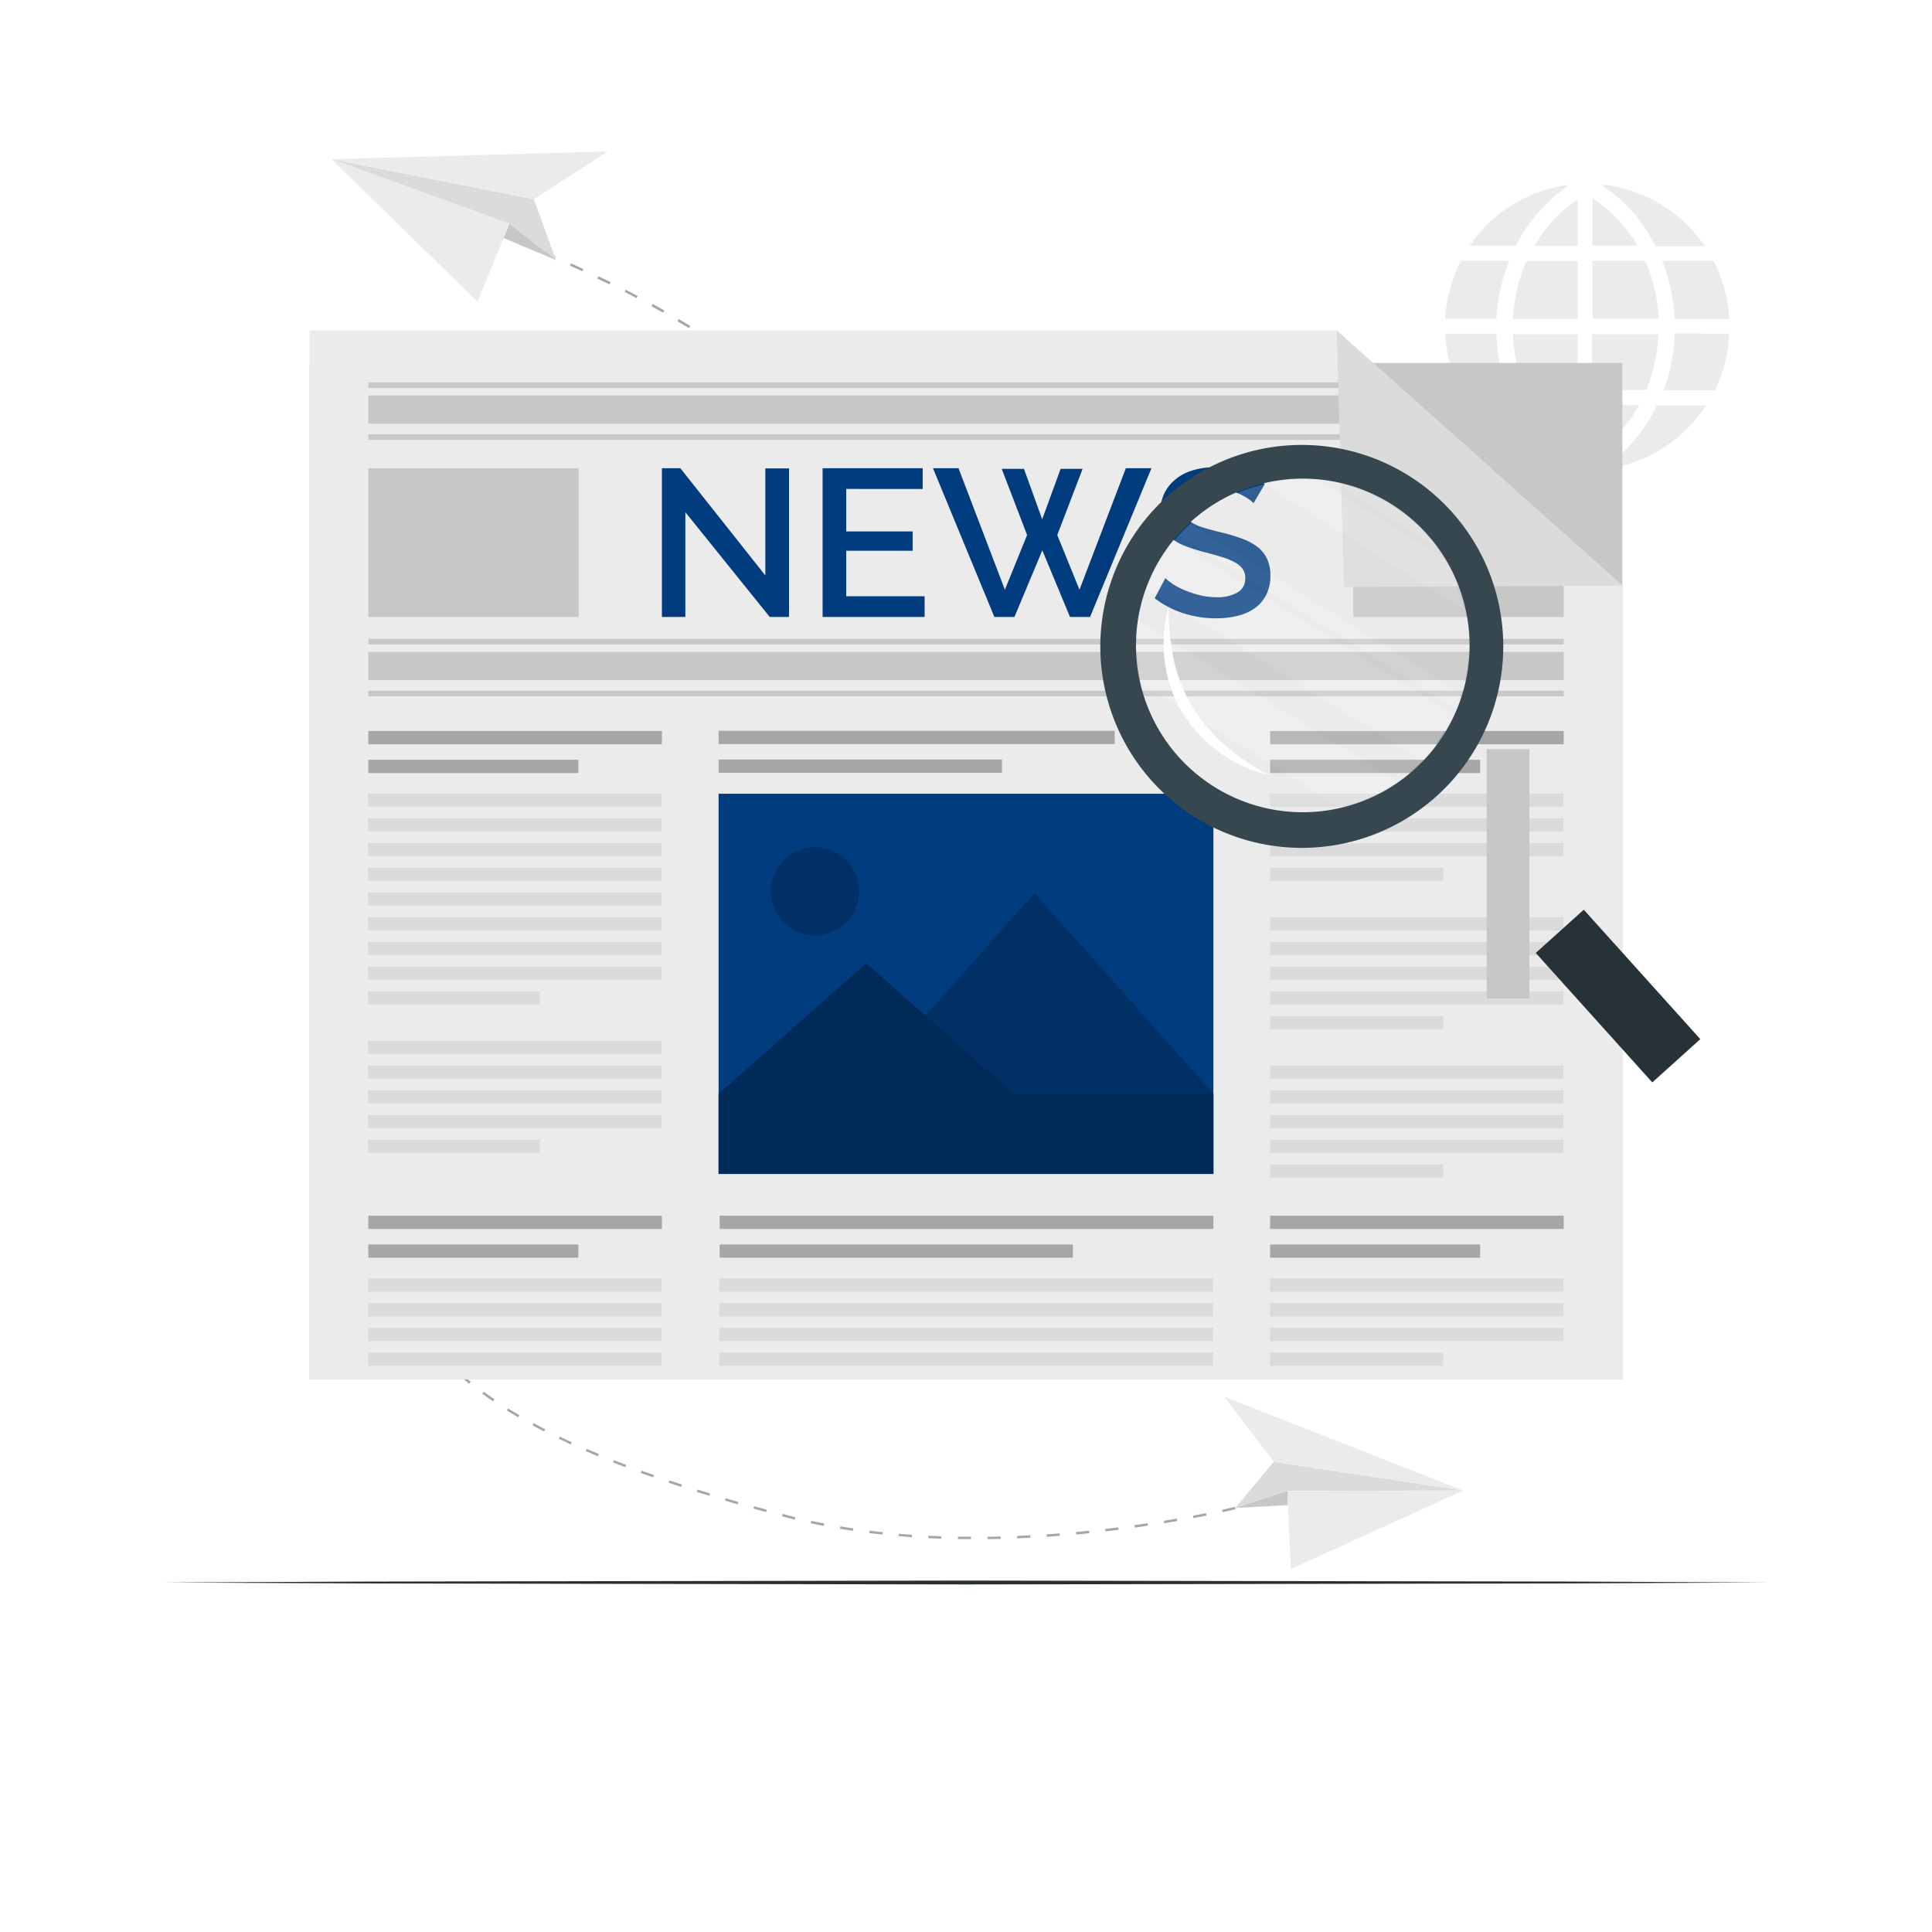 <svg class="animated" id="freepik_stories-news" xmlns="http://www.w3.org/2000/svg" viewBox="0 0 500 500" version="1.1" xmlns:xlink="http://www.w3.org/1999/xlink" xmlns:svgjs="http://svgjs.com/svgjs"><style>svg#freepik_stories-news:not(.animated) .animable {opacity: 0;}svg#freepik_stories-news.animated #freepik--background-complete--inject-640 {animation: 1s 1 forwards cubic-bezier(.36,-0.01,.5,1.38) zoomOut;animation-delay: 0s;}svg#freepik_stories-news.animated #freepik--Floor--inject-640 {animation: 1s 1 forwards cubic-bezier(.36,-0.01,.5,1.38) slideRight;animation-delay: 0s;}svg#freepik_stories-news.animated #freepik--Newspaper--inject-640 {animation: 1s 1 forwards cubic-bezier(.36,-0.01,.5,1.38) lightSpeedRight;animation-delay: 0s;}svg#freepik_stories-news.animated #freepik--Plant--inject-640 {animation: 1s 1 forwards cubic-bezier(.36,-0.01,.5,1.38) slideLeft;animation-delay: 0s;}svg#freepik_stories-news.animated #freepik--Shadow--inject-640 {animation: 1s 1 forwards cubic-bezier(.36,-0.01,.5,1.38) zoomIn;animation-delay: 0s;}svg#freepik_stories-news.animated #freepik--Character--inject-640 {animation: 1s 1 forwards cubic-bezier(.36,-0.01,.5,1.38) slideUp;animation-delay: 0s;}svg#freepik_stories-news.animated #freepik--speech-bubbles--inject-640 {animation: 1s 1 forwards cubic-bezier(.36,-0.01,.5,1.38) slideRight;animation-delay: 0s;}svg#freepik_stories-news.animated #freepik--magnifying-glass--inject-640 {animation: 1s 1 forwards cubic-bezier(.36,-0.01,.5,1.38) lightSpeedLeft,6s Infinite  linear floating;animation-delay: 0s,1s;}            @keyframes zoomOut {                0% {                    opacity: 0;                    transform: scale(1.5);                }                100% {                    opacity: 1;                    transform: scale(1);                }            }                    @keyframes slideRight {                0% {                    opacity: 0;                    transform: translateX(30px);                }                100% {                    opacity: 1;                    transform: translateX(0);                }            }                    @keyframes lightSpeedRight {              from {                transform: translate3d(50%, 0, 0) skewX(-20deg);                opacity: 0;              }              60% {                transform: skewX(10deg);                opacity: 1;              }              80% {                transform: skewX(-2deg);              }              to {                opacity: 1;                transform: translate3d(0, 0, 0);              }            }                    @keyframes slideLeft {                0% {                    opacity: 0;                    transform: translateX(-30px);                }                100% {                    opacity: 1;                    transform: translateX(0);                }            }                    @keyframes zoomIn {                0% {                    opacity: 0;                    transform: scale(0.5);                }                100% {                    opacity: 1;                    transform: scale(1);                }            }                    @keyframes slideUp {                0% {                    opacity: 0;                    transform: translateY(30px);                }                100% {                    opacity: 1;                    transform: inherit;                }            }                    @keyframes lightSpeedLeft {              from {                transform: translate3d(-50%, 0, 0) skewX(20deg);                opacity: 0;              }              60% {                transform: skewX(-10deg);                opacity: 1;              }              80% {                transform: skewX(2deg);              }              to {                opacity: 1;                transform: translate3d(0, 0, 0);              }            }                    @keyframes floating {                0% {                    opacity: 1;                    transform: translateY(0px);                }                50% {                    transform: translateY(-10px);                }                100% {                    opacity: 1;                    transform: translateY(0px);                }            }        .animator-hidden { display: none; }</style><g id="freepik--background-complete--inject-640" class="animable" style="transform-origin: 266.655px 222.63px;"><g id="freepik--aiZGp2--inject-640" class="animable" style="transform-origin: 410.755px 84.59px;"><path d="M390.56,67.47a48.36,48.36,0,0,0-3.29,15H374V82.1c0-.34.07-.68.11-1a35.47,35.47,0,0,1,.88-5.23,40.24,40.24,0,0,1,2.95-8.19.29.29,0,0,1,.32-.2h12.32Z" style="fill: rgb(235, 235, 235); transform-origin: 382.29px 74.97px;" id="elb9f69ow6o9" class="animable"></path><path d="M390.16,101H377.94a.27.27,0,0,1-.29-.19,37.65,37.65,0,0,1-3-9.24,38.47,38.47,0,0,1-.6-4.67.76.76,0,0,0,0-.16v-.37l.2,0H387c.24,0,.23,0,.25.24.08,1.07.15,2.14.25,3.2a40.55,40.55,0,0,0,.82,5,44,44,0,0,0,1.74,6C390.12,100.86,390.13,100.92,390.16,101Z" style="fill: rgb(235, 235, 235); transform-origin: 382.105px 93.686px;" id="elh3yb703hzj4" class="animable"></path><path d="M441.52,104.86l-.1.18a36,36,0,0,1-3.46,4.49,34.15,34.15,0,0,1-5.08,4.68,36.06,36.06,0,0,1-11.88,6,36.89,36.89,0,0,1-5.09,1.09l-.5.08h-.29l-.28-.18.32-.23a39.2,39.2,0,0,0,9.63-9.34,44.59,44.59,0,0,0,3.94-6.53.28.28,0,0,1,.3-.19h12.49Z" style="fill: rgb(235, 235, 235); transform-origin: 428.18px 113.12px;" id="elv6hmys115zm" class="animable"></path><path d="M429.3,82.46H412.15v-15h13.39a.25.25,0,0,1,.27.18,41.65,41.65,0,0,1,2.73,8.79,44.47,44.47,0,0,1,.66,4.75C429.23,81.6,429.27,82,429.3,82.46Z" style="fill: rgb(235, 235, 235); transform-origin: 420.725px 74.959px;" id="eldsu8st0t8x" class="animable"></path><path d="M429.2,86.47c0,.35,0,.7-.05,1-.08.84-.13,1.67-.25,2.51-.16,1.14-.34,2.29-.57,3.43a40.65,40.65,0,0,1-2.22,7.32.28.28,0,0,1-.31.22H412V86.47Z" style="fill: rgb(235, 235, 235); transform-origin: 420.6px 93.711px;" id="el972e4mgeeag" class="animable"></path><path d="M408.28,67.56v15H391.53c0-.39,0-.76.07-1.13.09-.84.15-1.68.29-2.51.2-1.28.42-2.55.69-3.81A39.44,39.44,0,0,1,395,67.74a.27.27,0,0,1,.29-.18h13Z" style="fill: rgb(235, 235, 235); transform-origin: 399.91px 75.059px;" id="eljcz4q0y43y9" class="animable"></path><path d="M408.3,86.66q0,7.07,0,14.12V101H394.91a.28.28,0,0,1-.3-.2,38.71,38.71,0,0,1-2.28-7.56c-.25-1.34-.44-2.68-.61-4-.11-.88-.13-1.77-.19-2.66,0,0,0,0,0-.09h16.55C408.26,86.45,408.3,86.5,408.3,86.66Z" style="fill: rgb(235, 235, 235); transform-origin: 399.915px 93.739px;" id="elpkuqc33kaiq" class="animable"></path><path d="M447.5,82.57H433.44a48.8,48.8,0,0,0-3.28-15.1h13.1a.28.28,0,0,1,.31.19A36.41,36.41,0,0,1,446.81,77a40.79,40.79,0,0,1,.69,5.28Z" style="fill: rgb(235, 235, 235); transform-origin: 438.83px 75.018px;" id="elaxnwpvi3myn" class="animable"></path><path d="M447.51,86.35c0,.34,0,.67-.05,1a36,36,0,0,1-3,12.22l-.6,1.3a.2.2,0,0,1-.21.14H430.55c.16-.45.32-.88.47-1.32a46.38,46.38,0,0,0,2.34-12c0-.4.05-.8.07-1.21,0-.1,0-.16.14-.15a.56.56,0,0,0,.13,0Z" style="fill: rgb(235, 235, 235); transform-origin: 439.03px 93.67px;" id="el5423eya1kid" class="animable"></path><path d="M441.14,63.64l0,.06H428.64a.29.29,0,0,1-.3-.17,42.65,42.65,0,0,0-6.1-9.05,34.92,34.92,0,0,0-4.69-4.32c-.84-.64-1.71-1.25-2.56-1.87l-.14-.1.17-.12c0-.08,0-.16-.09-.27a36.82,36.82,0,0,1,26.21,15.84Z" style="fill: rgb(235, 235, 235); transform-origin: 427.995px 55.751px;" id="elwvoc42j3i6h" class="animable"></path><path d="M405.9,121.16a1.41,1.41,0,0,1-.36.06,32.26,32.26,0,0,1-4-.78,36.13,36.13,0,0,1-7.13-2.64,36.59,36.59,0,0,1-7.28-4.78,34,34,0,0,1-4.37-4.37,36.28,36.28,0,0,1-2.73-3.78l0-.11h11.65a.29.29,0,0,1,.29.19A42,42,0,0,0,401,117.26a39.43,39.43,0,0,0,4.75,3.81Z" style="fill: rgb(235, 235, 235); transform-origin: 392.965px 112.99px;" id="elp5oqkge1t7j" class="animable"></path><path d="M405.75,48.17c-.53.38-1.14.82-1.74,1.27a43.72,43.72,0,0,0-5.54,5.17,38.68,38.68,0,0,0-5.83,8.3c-.1.19-.18.39-.29.57a.23.23,0,0,1-.18.11H380.35a36.56,36.56,0,0,1,25.27-15.72l-.08.15Z" style="fill: rgb(235, 235, 235); transform-origin: 393.05px 55.73px;" id="elgbjhnv1ss78" class="animable"></path><path d="M424.18,104.87a39.59,39.59,0,0,1-5.66,7.67,36.23,36.23,0,0,1-6.47,5.49V104.87Z" style="fill: rgb(235, 235, 235); transform-origin: 418.115px 111.45px;" id="eligm1xr0nnqq" class="animable"></path><path d="M408.28,104.88v12.9a37.34,37.34,0,0,1-11.65-12.9Z" style="fill: rgb(235, 235, 235); transform-origin: 402.455px 111.33px;" id="elv7vpwtbxqk" class="animable"></path><path d="M423.8,63.58H412.15V51.29a35.49,35.49,0,0,1,6.54,5.48A41.63,41.63,0,0,1,423.8,63.58Z" style="fill: rgb(235, 235, 235); transform-origin: 417.975px 57.435px;" id="eltj7nucft8l" class="animable"></path><path d="M408.28,51.67v12H397.09A35.48,35.48,0,0,1,408.28,51.67Z" style="fill: rgb(235, 235, 235); transform-origin: 402.685px 57.67px;" id="elz2mi7fzrvp" class="animable"></path></g><path d="M332.41,119.4l-1.25-1.19.44-.48,1.26,1.2Z" style="fill: rgb(166, 166, 166); transform-origin: 332.01px 118.565px;" id="eltjsu6l5ut9" class="animable"></path><path d="M326.7,188.22l0-.65c1.17,0,2.33-.1,3.45-.21l.07.65C329.06,188.12,327.88,188.19,326.7,188.22Zm-4.38-.07c-1.15-.07-2.32-.17-3.49-.31l.07-.64c1.16.13,2.32.24,3.45.3Zm12.21-.81-.13-.64c1.14-.23,2.27-.53,3.34-.86l.2.62C336.84,186.8,335.7,187.1,334.53,187.34Zm-20-.15c-1.12-.21-2.27-.45-3.42-.72l.15-.64c1.14.27,2.28.51,3.39.72Zm-7.65-1.84c-1.1-.33-2.22-.68-3.33-1.06l.2-.62c1.11.38,2.22.73,3.31,1.05Zm35.18-.48-.28-.59a28.12,28.12,0,0,0,3-1.65l.35.55A29.45,29.45,0,0,1,342,184.87Zm-42.62-2.08c-1.07-.42-2.16-.86-3.23-1.33l.26-.59c1.07.46,2.15.9,3.21,1.32Zm49.22-2.28-.44-.48a22.16,22.16,0,0,0,2.36-2.49l.51.41A24.46,24.46,0,0,1,348.63,180.51Zm-56.43-.86c-1-.49-2.07-1-3.13-1.56l.3-.57c1.05.54,2.08,1,3.11,1.55Zm-7-3.63c-1-.57-2-1.16-3-1.75l.33-.56c1,.59,2,1.17,3,1.75Zm68.26-1.73-.57-.31a21.91,21.91,0,0,0,1.39-3.13l.62.21A22.84,22.84,0,0,1,353.5,174.29Zm-75-2.33c-1-.64-1.95-1.28-2.9-1.94l.37-.53q1.42,1,2.88,1.92Zm-6.46-4.47c-.93-.69-1.86-1.39-2.78-2.1l.4-.51c.91.7,1.84,1.4,2.77,2.09Zm84-.69-.64-.11a26.92,26.92,0,0,0,.36-3.42l.65,0A28.4,28.4,0,0,1,356.05,166.8Zm-90.17-4.13c-.9-.74-1.8-1.49-2.68-2.25l.43-.5c.88.76,1.76,1.51,2.66,2.24Zm89.77-3.7c-.11-1.12-.27-2.27-.49-3.42l.63-.12c.23,1.17.4,2.34.51,3.48Zm-95.72-1.43c-.86-.78-1.71-1.57-2.56-2.36l.44-.47c.85.79,1.7,1.57,2.56,2.34Zm-5.71-5.35c-.84-.81-1.67-1.62-2.49-2.44l.45-.47,2.49,2.44Zm99.89-.83c-.33-1.07-.71-2.17-1.14-3.26l.61-.24c.43,1.11.82,2.23,1.15,3.31Zm-105.46-4.7-2.43-2.5.47-.45q1.22,1.26,2.43,2.49Zm102.6-2.53c-.49-1-1-2.06-1.59-3.08l.57-.32c.57,1,1.11,2.08,1.61,3.11Zm-108-3.1-2.41-2.52.47-.45,2.41,2.52Zm104.24-3.7c-.61-1-1.26-1.93-1.93-2.89l.53-.37c.68,1,1.34,2,1.95,2.91Zm-109.65-2-2.4-2.52.47-.45,2.4,2.53ZM342.92,131c-.69-.9-1.43-1.8-2.18-2.7l.5-.42c.76.9,1.5,1.82,2.2,2.72Zm-110.54-1.27-2.42-2.5.46-.46,2.43,2.51Zm105.5-4.7c-.77-.84-1.56-1.68-2.38-2.52L336,122q1.25,1.27,2.4,2.55Zm-111-.91-2.45-2.46.45-.46,2.47,2.46Zm-5.56-5.51c-.82-.8-1.66-1.6-2.51-2.41l.45-.47c.85.8,1.69,1.61,2.52,2.41Zm-5.68-5.38c-.85-.78-1.7-1.56-2.57-2.34l.43-.49,2.58,2.35ZM209.84,108c-.87-.76-1.75-1.51-2.64-2.26l.42-.5c.9.76,1.78,1.51,2.65,2.27Zm-6-5-2.72-2.18.41-.51c.92.73,1.82,1.46,2.72,2.19Zm-6.15-4.84c-.91-.7-1.84-1.39-2.78-2.09l.38-.52c.95.7,1.88,1.39,2.79,2.09Zm-6.31-4.63c-.93-.66-1.88-1.33-2.85-2l.37-.54c1,.67,1.92,1.33,2.86,2Zm-6.46-4.41c-.95-.64-1.93-1.27-2.91-1.9l.35-.54c1,.63,2,1.26,2.92,1.89Zm-6.6-4.2c-1-.6-2-1.2-3-1.79l.33-.56c1,.59,2,1.19,3,1.8Zm-6.74-4-3-1.69.31-.58,3.05,1.71Zm-6.86-3.76c-1-.54-2-1.07-3.08-1.61l.29-.58,3.1,1.61Zm-7-3.56c-1-.5-2.07-1-3.13-1.51l.28-.59c1.06.5,2.11,1,3.14,1.52ZM150.7,70.2l-3.17-1.44.27-.59c1.07.48,2.13,1,3.17,1.43ZM143.54,67l-3.21-1.35.25-.6,3.22,1.35Z" style="fill: rgb(166, 166, 166); transform-origin: 248.365px 126.635px;" id="eljk76h1qycp" class="animable"></path><path d="M136.1,64l-1.62-.64.24-.61,1.62.64Z" style="fill: rgb(166, 166, 166); transform-origin: 135.41px 63.375px;" id="elyc1owenr77" class="animable"></path><polygon points="138.16 51.55 143.9 67.31 131.85 57.9 85.8 41.2 138.16 51.55" style="fill: rgb(219, 219, 219); transform-origin: 114.85px 54.255px;" id="elbkv6s3zb8z6" class="animable"></polygon><polygon points="130.31 61.57 143.9 67.31 131.85 57.9 130.31 61.57" style="fill: rgb(199, 199, 199); transform-origin: 137.105px 62.605px;" id="elia1l41x9rap" class="animable"></polygon><polygon points="131.85 57.9 85.8 41.2 123.57 78.06 131.85 57.9" style="fill: rgb(235, 235, 235); transform-origin: 108.825px 59.63px;" id="elwus8jz22l3g" class="animable"></polygon><polygon points="138.16 51.55 157.3 39.19 85.8 41.2 138.16 51.55" style="fill: rgb(235, 235, 235); transform-origin: 121.55px 45.37px;" id="elzk26tf62tl" class="animable"></polygon><path d="M160,379l-.21-.08-1.12-.44.23-.6,1.13.45,2,.78-.23.6Zm-5.27-2.13c-1.07-.44-2.11-.88-3.14-1.33l.26-.58,3.12,1.33Zm11.09,4.33.22-.6,3.2,1.14-.21.6Zm7.23,2.53.2-.6,3.23,1.07-.2.61Zm-25.34-9.92c-1.05-.48-2.08-1-3.08-1.45l.27-.57c1,.48,2,1,3.07,1.44Zm32.62,12.3.19-.61,3.24,1-.18.61Zm-39.52-15.65c-1-.52-2-1.05-3-1.58l.31-.57q1.46.8,3,1.59Zm46.84,17.89.18-.62,3.26,1-.18.61Zm-53.56-21.56c-1-.58-2-1.17-2.92-1.76l.34-.54c.94.59,1.91,1.17,2.9,1.75ZM195,390.42l.18-.61,3.27.9-.17.62Zm7.39,2,.16-.61.86.22,2.43.62-.15.62-2.44-.62Zm-74.79-29.75c-.95-.65-1.89-1.31-2.79-2l.37-.51c.9.65,1.83,1.31,2.77,1.95Zm82.24,31.55.14-.62c1.1.24,2.21.46,3.33.68l-.12.62C212.1,394.7,211,394.47,209.87,394.23Zm7.54,1.43.11-.63c1.11.19,2.23.37,3.35.53l-.09.63C219.65,396,218.53,395.85,217.41,395.66Zm-95.95-37.54c-.91-.74-1.79-1.48-2.61-2.21l.43-.47c.81.72,1.68,1.45,2.58,2.18ZM225,396.76l.07-.63c1.13.14,2.25.26,3.37.38l-.06.64C227.25,397,226.12,396.9,225,396.76ZM115.75,353c-.81-.82-1.6-1.65-2.34-2.49l.48-.42c.73.82,1.51,1.65,2.31,2.47Zm116.86,44.57,0-.64c1.13.1,2.25.19,3.38.26l0,.64C234.87,397.73,233.74,397.65,232.61,397.55Zm7.63.51,0-.64,3.39.15,0,.63ZM110.71,347.19c-.69-.92-1.35-1.86-2-2.8l.53-.35c.6.93,1.25,1.86,1.94,2.76Zm137.2,51.12v-.63l3.39,0v.64ZM106.58,340.7c-.53-1-1-2.05-1.47-3.09l.59-.25c.44,1,.93,2.05,1.45,3Zm149,57.63v-.64c1.14,0,2.27,0,3.4-.06v.64C257.85,398.29,256.71,398.32,255.57,398.33Zm7.66-.2,0-.64,3.4-.16,0,.64ZM103.62,333.6a19.72,19.72,0,0,1-.73-3.38l.64-.07a18.52,18.52,0,0,0,.7,3.26Zm167.26,64.12,0-.64,3.39-.24,0,.63Zm7.64-.61-.06-.63,3.39-.33.06.63Q280.25,397,278.52,397.11ZM103,325.89a11.93,11.93,0,0,1,.65-2.24,10.62,10.62,0,0,1,.46-1l.57.28c-.16.32-.31.66-.44,1a12.19,12.19,0,0,0-.62,2.14Zm183.11,70.43-.08-.63,3.38-.41.08.63Zm7.6-1-.09-.63c1.16-.16,2.28-.32,3.37-.49l.09.63C296,395,294.91,395.19,293.75,395.35ZM107.09,319.5l-.47-.43a20,20,0,0,1,2.56-2.32l.38.51A19.24,19.24,0,0,0,107.09,319.5Zm194.24,74.71-.1-.63,3.35-.57.11.63Zm7.56-1.33-.12-.63c1.2-.23,2.32-.44,3.34-.65l.13.63ZM113.09,315l-.3-.55a34.17,34.17,0,0,1,3.09-1.5l.25.59C115.06,314,114,314.48,113.09,315Zm203.32,76.36-.14-.63c2.16-.47,3.32-.76,3.33-.77l.15.62S318.58,390.87,316.41,391.35ZM120.08,312l-.2-.6c1-.35,2.14-.68,3.27-1l.17.62C122.2,311.36,121.11,311.69,120.08,312Zm7.36-2-.13-.62c1.09-.23,2.22-.44,3.36-.63l.1.63C129.64,309.63,128.52,309.84,127.44,310.07Zm7.53-1.23-.08-.63c1.13-.14,2.27-.26,3.4-.36l.05.64C137.22,308.58,136.09,308.7,135,308.84Zm7.6-.63,0-.64c1.15-.05,2.3-.08,3.42-.09v.64C144.86,308.13,143.72,308.16,142.57,308.21Z" style="fill: rgb(166, 166, 166); transform-origin: 211.32px 352.87px;" id="ell0a2rxkqyh" class="animable"></path><polygon points="329.66 378.3 319.68 390.26 333.17 385.84 378.69 385.75 329.66 378.3" style="fill: rgb(219, 219, 219); transform-origin: 349.185px 384.28px;" id="el3s9a289jzxc" class="animable"></polygon><polygon points="333.36 389.53 319.68 390.26 333.17 385.84 333.36 389.53" style="fill: rgb(199, 199, 199); transform-origin: 326.52px 388.05px;" id="el7has6shbxss" class="animable"></polygon><polygon points="333.17 385.84 378.69 385.75 334.05 406.07 333.17 385.84" style="fill: rgb(235, 235, 235); transform-origin: 355.93px 395.91px;" id="elcodpzwr6z3g" class="animable"></polygon><polygon points="329.66 378.3 316.82 361.46 378.69 385.75 329.66 378.3" style="fill: rgb(235, 235, 235); transform-origin: 347.755px 373.605px;" id="el890dtdek6l" class="animable"></polygon></g><g id="freepik--Floor--inject-640" class="animable" style="transform-origin: 250px 409.55px;"><polygon points="42.29 409.55 94.21 409.31 146.14 409.22 250 409.05 353.86 409.22 405.79 409.3 457.71 409.55 405.79 409.79 353.86 409.88 250 410.05 146.14 409.88 94.21 409.79 42.29 409.55" style="fill: rgb(38, 50, 56); transform-origin: 250px 409.55px;" id="el4mumqodu1q8" class="animable"></polygon></g><g id="freepik--Newspaper--inject-640" class="animable" style="transform-origin: 250px 221.26px;"><rect x="80.13" y="93.94" width="339.74" height="263.05" style="fill: rgb(199, 199, 199); transform-origin: 250px 225.465px;" id="elu1jzwi3c44g" class="animable"></rect><polygon points="419.87 356.99 80.13 356.99 80.13 85.53 345.94 85.53 419.87 151.55 419.87 356.99" style="fill: rgb(235, 235, 235); transform-origin: 250px 221.26px;" id="elr760476z16g" class="animable"></polygon><path d="M177.37,132.56v27.1H171.3V121.17h4.77l22,27.76V121.22h6.13v38.44h-5Z" style="fill: #003C7E; transform-origin: 187.75px 140.415px;" id="ellyfypxwvf0s" class="animable"></path><path d="M239.29,154.3v5.36h-26.4V121.17H238.8v5.37H219v11h17.19v5H219V154.3Z" style="fill: #003C7E; transform-origin: 226.09px 140.415px;" id="eld4qet3l071r" class="animable"></path><path d="M259.24,121.33H265l4.72,13.07,4.77-13.07h5.69l-6.56,17.14,5.75,14.15,12-31.45H298l-15.89,38.49h-5.2l-7.16-17.24-7.21,17.24h-5.2l-15.89-38.49h6.61l12,31.45,5.75-14.15Z" style="fill: #003C7E; transform-origin: 269.725px 140.415px;" id="el5nq8s1exktq" class="animable"></path><path d="M324.42,130.22a8.84,8.84,0,0,0-1.58-1.27,15,15,0,0,0-2.41-1.27,16.93,16.93,0,0,0-3-1,15.23,15.23,0,0,0-3.38-.38q-3.86,0-5.67,1.41a4.67,4.67,0,0,0-1.82,3.9,4.25,4.25,0,0,0,.57,2.31,5,5,0,0,0,1.76,1.57,13.77,13.77,0,0,0,3,1.19q1.79.53,4.17,1.11a47.39,47.39,0,0,1,5.29,1.58,15.06,15.06,0,0,1,4,2.11,8.46,8.46,0,0,1,2.52,3.06,9.92,9.92,0,0,1,.9,4.42,10.73,10.73,0,0,1-1.11,5.05,9.52,9.52,0,0,1-3,3.44,13.14,13.14,0,0,1-4.47,1.95,22.83,22.83,0,0,1-5.48.62,27.44,27.44,0,0,1-8.48-1.32,24.33,24.33,0,0,1-7.4-3.88l2.76-5.21a13.22,13.22,0,0,0,2,1.58,20.2,20.2,0,0,0,3.09,1.6,27.75,27.75,0,0,0,3.83,1.24,17.24,17.24,0,0,0,4.28.52,10.27,10.27,0,0,0,5.53-1.25,4.1,4.1,0,0,0,1.95-3.69,4,4,0,0,0-.73-2.44,6.15,6.15,0,0,0-2.09-1.7,18.06,18.06,0,0,0-3.3-1.33c-1.31-.4-2.79-.82-4.45-1.25a44.78,44.78,0,0,1-5-1.6,12.77,12.77,0,0,1-3.55-2,8.09,8.09,0,0,1-2.14-2.79,9.27,9.27,0,0,1-.73-3.88,11.26,11.26,0,0,1,1.08-5,10.76,10.76,0,0,1,3-3.68,12.73,12.73,0,0,1,4.42-2.25,19.15,19.15,0,0,1,5.53-.76,20.33,20.33,0,0,1,7.21,1.24,24.17,24.17,0,0,1,5.8,3.1Z" style="fill: #003C7E; transform-origin: 313.802px 140.475px;" id="elp6vrkjr7gir" class="animable"></path><polygon points="372.97 109.66 95.32 109.66 95.32 102.34 364.77 102.34 372.97 109.66" style="fill: rgb(199, 199, 199); transform-origin: 234.145px 106px;" id="ell9o1lvz2br" class="animable"></polygon><polygon points="362.61 100.42 95.32 100.42 95.32 98.96 360.99 98.96 362.61 100.42" style="fill: rgb(199, 199, 199); transform-origin: 228.965px 99.69px;" id="el1kh2l4kuc4u" class="animable"></polygon><polygon points="377.65 113.84 95.32 113.84 95.32 112.39 376.02 112.39 377.65 113.84" style="fill: rgb(199, 199, 199); transform-origin: 236.485px 113.115px;" id="el8dj739gvr8y" class="animable"></polygon><rect x="95.32" y="168.7" width="309.37" height="7.31" style="fill: rgb(199, 199, 199); transform-origin: 250.005px 172.355px;" id="elwgvac466dmh" class="animable"></rect><rect x="95.32" y="165.33" width="309.37" height="1.45" style="fill: rgb(199, 199, 199); transform-origin: 250.005px 166.055px;" id="eljvokzvmgjt" class="animable"></rect><rect x="95.32" y="178.76" width="309.37" height="1.44" style="fill: rgb(199, 199, 199); transform-origin: 250.005px 179.48px;" id="eledj8wlqjn8d" class="animable"></rect><rect x="95.31" y="121.17" width="54.46" height="38.5" style="fill: rgb(199, 199, 199); transform-origin: 122.54px 140.42px;" id="el5tbnbqeorrn" class="animable"></rect><polygon points="404.68 137.98 404.68 159.66 350.23 159.66 350.23 121.18 385.87 121.18 404.68 137.98" style="fill: rgb(199, 199, 199); transform-origin: 377.455px 140.42px;" id="el5f5gqp8sium" class="animable"></polygon><g id="eldghnuu20ps"><rect x="185.97" y="205.42" width="128.06" height="98.4" style="fill: #003C7E; transform-origin: 250px 254.62px; transform: rotate(180deg);" class="animable" id="el4f5mybj5ztr"></rect></g><g id="elvf1n0eo5xl"><path d="M199.73,228.48a11.41,11.41,0,1,0,9-9A11.43,11.43,0,0,0,199.73,228.48Z" style="opacity: 0.2; transform-origin: 210.927px 230.677px;" class="animable" id="elej8eks43am"></path></g><g id="elzszjujfnko"><polygon points="221.48 283.04 314.03 283.04 267.75 231.15 221.48 283.04" style="opacity: 0.2; transform-origin: 267.755px 257.095px;" class="animable" id="el784lhtc0ocx"></polygon></g><polygon points="185.97 283.09 262.38 283.09 224.17 249.29 185.97 283.09" style="fill: #003C7E; transform-origin: 224.175px 266.19px;" id="el54kf6w8a3yv" class="animable"></polygon><g id="elpgbki0iluf"><polygon points="185.97 283.09 262.38 283.09 224.17 249.29 185.97 283.09" style="opacity: 0.3; transform-origin: 224.175px 266.19px;" class="animable" id="elmrq4ep4afe"></polygon></g><rect x="185.97" y="283.04" width="128.06" height="20.77" style="fill: #003C7E; transform-origin: 250px 293.425px;" id="elx6ko8liijur" class="animable"></rect><g id="eln7aactq2tp"><rect x="185.97" y="283.04" width="128.06" height="20.77" style="opacity: 0.3; transform-origin: 250px 293.425px;" class="animable" id="el0h0ml72nqq0j"></rect></g><rect x="185.97" y="189.13" width="102.52" height="3.43" style="fill: rgb(166, 166, 166); transform-origin: 237.23px 190.845px;" id="elszhs7eicdb" class="animable"></rect><rect x="185.97" y="196.57" width="73.34" height="3.43" style="fill: rgb(166, 166, 166); transform-origin: 222.64px 198.285px;" id="elbjzybknsple" class="animable"></rect><rect x="95.32" y="189.19" width="75.98" height="3.43" style="fill: rgb(166, 166, 166); transform-origin: 133.31px 190.905px;" id="el52b0tqjs8" class="animable"></rect><rect x="95.26" y="205.4" width="75.98" height="3.43" style="fill: rgb(219, 219, 219); transform-origin: 133.25px 207.115px;" id="el3hoge8vl36n" class="animable"></rect><rect x="95.26" y="211.8" width="75.98" height="3.43" style="fill: rgb(219, 219, 219); transform-origin: 133.25px 213.515px;" id="elq8mh37f5rxe" class="animable"></rect><rect x="95.26" y="218.2" width="75.98" height="3.43" style="fill: rgb(219, 219, 219); transform-origin: 133.25px 219.915px;" id="elsexxjn7aqxm" class="animable"></rect><rect x="95.26" y="224.6" width="75.98" height="3.43" style="fill: rgb(219, 219, 219); transform-origin: 133.25px 226.315px;" id="elj2p4rbxucd" class="animable"></rect><rect x="95.26" y="231" width="75.98" height="3.43" style="fill: rgb(219, 219, 219); transform-origin: 133.25px 232.715px;" id="el8938yhyj9sb" class="animable"></rect><rect x="95.26" y="237.39" width="75.98" height="3.43" style="fill: rgb(219, 219, 219); transform-origin: 133.25px 239.105px;" id="el06sxw4ueewp7" class="animable"></rect><rect x="95.26" y="243.79" width="75.98" height="3.43" style="fill: rgb(219, 219, 219); transform-origin: 133.25px 245.505px;" id="elqkoniogg6j9" class="animable"></rect><rect x="95.26" y="250.19" width="75.98" height="3.43" style="fill: rgb(219, 219, 219); transform-origin: 133.25px 251.905px;" id="elo9yli90q3l" class="animable"></rect><rect x="95.26" y="256.59" width="44.5" height="3.43" style="fill: rgb(219, 219, 219); transform-origin: 117.51px 258.305px;" id="el8cuilaea4p5" class="animable"></rect><rect x="95.26" y="269.39" width="75.98" height="3.43" style="fill: rgb(219, 219, 219); transform-origin: 133.25px 271.105px;" id="eltc4g0rq182f" class="animable"></rect><rect x="95.26" y="275.79" width="75.98" height="3.43" style="fill: rgb(219, 219, 219); transform-origin: 133.25px 277.505px;" id="elwp9amu9s2of" class="animable"></rect><rect x="95.26" y="282.18" width="75.98" height="3.43" style="fill: rgb(219, 219, 219); transform-origin: 133.25px 283.895px;" id="elvys73qmcxbi" class="animable"></rect><rect x="95.26" y="288.58" width="75.98" height="3.43" style="fill: rgb(219, 219, 219); transform-origin: 133.25px 290.295px;" id="eliu58kq0ct4a" class="animable"></rect><rect x="95.26" y="294.98" width="44.5" height="3.43" style="fill: rgb(219, 219, 219); transform-origin: 117.51px 296.695px;" id="eluumqznoubsf" class="animable"></rect><rect x="95.32" y="196.63" width="54.36" height="3.43" style="fill: rgb(166, 166, 166); transform-origin: 122.5px 198.345px;" id="elab1bdft1m2k" class="animable"></rect><rect x="328.7" y="189.19" width="75.98" height="3.43" style="fill: rgb(166, 166, 166); transform-origin: 366.69px 190.905px;" id="elld36swui0i" class="animable"></rect><rect x="328.64" y="205.4" width="75.98" height="3.43" style="fill: rgb(219, 219, 219); transform-origin: 366.63px 207.115px;" id="elrrbkcvwz4d8" class="animable"></rect><rect x="328.64" y="211.8" width="75.98" height="3.43" style="fill: rgb(219, 219, 219); transform-origin: 366.63px 213.515px;" id="eletc6n4yr49" class="animable"></rect><rect x="328.64" y="218.2" width="75.98" height="3.43" style="fill: rgb(219, 219, 219); transform-origin: 366.63px 219.915px;" id="elsfssea8ghh" class="animable"></rect><rect x="328.64" y="224.6" width="44.8" height="3.43" style="fill: rgb(219, 219, 219); transform-origin: 351.04px 226.315px;" id="elig1bgsguewb" class="animable"></rect><rect x="328.64" y="237.39" width="75.98" height="3.43" style="fill: rgb(219, 219, 219); transform-origin: 366.63px 239.105px;" id="el7otkjcm0dsr" class="animable"></rect><rect x="328.64" y="243.79" width="75.98" height="3.43" style="fill: rgb(219, 219, 219); transform-origin: 366.63px 245.505px;" id="el7jy97wh0uci" class="animable"></rect><rect x="328.64" y="250.19" width="75.98" height="3.43" style="fill: rgb(219, 219, 219); transform-origin: 366.63px 251.905px;" id="elkpmq0twk0ck" class="animable"></rect><rect x="328.64" y="256.59" width="75.98" height="3.43" style="fill: rgb(219, 219, 219); transform-origin: 366.63px 258.305px;" id="eljd0hhbx3tfj" class="animable"></rect><rect x="328.64" y="262.99" width="44.8" height="3.43" style="fill: rgb(219, 219, 219); transform-origin: 351.04px 264.705px;" id="eli9jhtsexprj" class="animable"></rect><rect x="328.64" y="275.79" width="75.98" height="3.43" style="fill: rgb(219, 219, 219); transform-origin: 366.63px 277.505px;" id="elsv4j4075zed" class="animable"></rect><rect x="328.64" y="282.18" width="75.98" height="3.43" style="fill: rgb(219, 219, 219); transform-origin: 366.63px 283.895px;" id="el43o3461us05" class="animable"></rect><rect x="328.64" y="288.58" width="75.98" height="3.43" style="fill: rgb(219, 219, 219); transform-origin: 366.63px 290.295px;" id="el78rq5ilk9wr" class="animable"></rect><rect x="328.64" y="294.98" width="75.98" height="3.43" style="fill: rgb(219, 219, 219); transform-origin: 366.63px 296.695px;" id="elldopexsknw" class="animable"></rect><rect x="328.64" y="301.38" width="44.8" height="3.43" style="fill: rgb(219, 219, 219); transform-origin: 351.04px 303.095px;" id="elej5fnxfku1q" class="animable"></rect><rect x="328.7" y="196.63" width="54.36" height="3.43" style="fill: rgb(166, 166, 166); transform-origin: 355.88px 198.345px;" id="ellmkf4tmq6aq" class="animable"></rect><rect x="95.32" y="314.62" width="75.98" height="3.43" style="fill: rgb(166, 166, 166); transform-origin: 133.31px 316.335px;" id="elz7kruv0t4pj" class="animable"></rect><rect x="95.26" y="330.84" width="75.98" height="3.43" style="fill: rgb(219, 219, 219); transform-origin: 133.25px 332.555px;" id="eli48pz8hmf" class="animable"></rect><rect x="95.26" y="337.24" width="75.98" height="3.43" style="fill: rgb(219, 219, 219); transform-origin: 133.25px 338.955px;" id="elpf7ac6wfna" class="animable"></rect><rect x="95.26" y="343.63" width="75.98" height="3.43" style="fill: rgb(219, 219, 219); transform-origin: 133.25px 345.345px;" id="elrjq3tr831j" class="animable"></rect><rect x="95.26" y="350.03" width="75.98" height="3.43" style="fill: rgb(219, 219, 219); transform-origin: 133.25px 351.745px;" id="elsnbov3qa7vc" class="animable"></rect><rect x="95.32" y="322.07" width="54.36" height="3.43" style="fill: rgb(166, 166, 166); transform-origin: 122.5px 323.785px;" id="elnpy9dd1tql" class="animable"></rect><rect x="186.25" y="314.62" width="127.78" height="3.43" style="fill: rgb(166, 166, 166); transform-origin: 250.14px 316.335px;" id="elds33jmsepbh" class="animable"></rect><rect x="186.15" y="330.84" width="127.78" height="3.43" style="fill: rgb(219, 219, 219); transform-origin: 250.04px 332.555px;" id="el4h0zqv5h19h" class="animable"></rect><rect x="186.15" y="337.24" width="127.78" height="3.43" style="fill: rgb(219, 219, 219); transform-origin: 250.04px 338.955px;" id="el2b8fcnugxxd" class="animable"></rect><rect x="186.15" y="343.63" width="127.78" height="3.43" style="fill: rgb(219, 219, 219); transform-origin: 250.04px 345.345px;" id="ellgd0atlltuk" class="animable"></rect><rect x="186.15" y="350.03" width="127.78" height="3.43" style="fill: rgb(219, 219, 219); transform-origin: 250.04px 351.745px;" id="el4i6wm1mm75y" class="animable"></rect><rect x="186.25" y="322.07" width="91.41" height="3.43" style="fill: rgb(166, 166, 166); transform-origin: 231.955px 323.785px;" id="elarm2dindefg" class="animable"></rect><rect x="328.7" y="314.62" width="75.98" height="3.43" style="fill: rgb(166, 166, 166); transform-origin: 366.69px 316.335px;" id="el3r7dbp2zlst" class="animable"></rect><rect x="328.64" y="330.84" width="75.98" height="3.43" style="fill: rgb(219, 219, 219); transform-origin: 366.63px 332.555px;" id="elzpw9d1fxcti" class="animable"></rect><rect x="328.64" y="337.24" width="75.98" height="3.43" style="fill: rgb(219, 219, 219); transform-origin: 366.63px 338.955px;" id="eljp84dkk2ps" class="animable"></rect><rect x="328.64" y="343.63" width="75.98" height="3.43" style="fill: rgb(219, 219, 219); transform-origin: 366.63px 345.345px;" id="el418qlb3e2n2" class="animable"></rect><rect x="328.64" y="350.03" width="44.8" height="3.43" style="fill: rgb(219, 219, 219); transform-origin: 351.04px 351.745px;" id="el0uxapz6sjakj" class="animable"></rect><rect x="328.7" y="322.07" width="54.36" height="3.43" style="fill: rgb(166, 166, 166); transform-origin: 355.88px 323.785px;" id="elq1jer71djc9" class="animable"></rect><polygon points="345.94 85.53 347.83 151.91 419.87 151.55 345.94 85.53" style="fill: rgb(219, 219, 219); transform-origin: 382.905px 118.72px;" id="el12damoa49808" class="animable"></polygon></g><g id="freepik--Plant--inject-640" class="animable animator-hidden" style="transform-origin: 412.405px 340.295px;"><path d="M404.67,351.21S388.76,347.6,380,339.57s-13.59-22.43-13.59-22.43a136.58,136.58,0,0,1,17.84,4.68,30.54,30.54,0,0,1,5.4,7.64,37.74,37.74,0,0,0,0-5.46,24.21,24.21,0,0,1,5.66,3.44C402.62,333.77,404.67,351.21,404.67,351.21Z" style="fill: #003C7E; transform-origin: 385.54px 334.175px;" id="el3icotmjjmej" class="animable"></path><path d="M376.38,324.13c-2.17-1.5-4.38-2.94-6.53-4.46a.12.12,0,0,1,.13-.21c4.1,2.45,8.14,5.06,12,7.81,1.36,1,2.7,2,4,3l-.28-.47c-.47-.8-1-1.58-1.48-2.37a34.43,34.43,0,0,0-3.38-4.51c0-.05,0-.12.08-.07,1.24,1.43,2.48,2.84,3.61,4.36.54.72,1,1.46,1.51,2.23.25.39.49.79.71,1.2.08.13.17.27.24.41,2.06,1.61,4.06,3.3,6,5.08q1.75,1.65,3.41,3.41c-.61-1.92-1.15-3.87-1.86-5.76,0-.07.08-.1.1,0,.69,2,1.45,4,2,6q1.83,2,3.48,4.1l-.06-.26c-.18-.75-.37-1.5-.57-2.24-.38-1.44-.81-2.87-1.29-4.28A24.88,24.88,0,0,0,394,329c0-.06,0-.13.08-.08a31.12,31.12,0,0,1,6.1,12.72q.25,1,.48,2c.08.36.18.73.24,1.1.48.65.95,1.31,1.4,2A68.7,68.7,0,0,1,409,360a152.34,152.34,0,0,1,5.09,15.9c0,.1-.12.14-.16,0-3.11-9.31-6.29-18.75-11.61-27.07-1.13-1.76-2.35-3.45-3.64-5.09a29.63,29.63,0,0,1-7.73-1.54,34.48,34.48,0,0,1-7.76-3.74c-1.4-.91-2.67-2-4-3a.06.06,0,1,1,.07-.09,31.29,31.29,0,0,0,7.29,4.41,39.43,39.43,0,0,0,8,2.7c1.18.25,2.37.44,3.56.6a67.77,67.77,0,0,0-4.69-5.19c-.54-.54-1.09-1.05-1.64-1.57a37.35,37.35,0,0,0-5.89-3.37c-2.6-1.26-5.17-2.59-7.75-3.91-1.45-.74-2.9-1.49-4.37-2.21-.06,0,0-.12.06-.09,2.62,1.26,5.27,2.44,7.91,3.65,2.48,1.14,5,2.28,7.38,3.62l.3.18q-3.23-2.82-6.67-5.39C380.69,327.2,378.55,325.64,376.38,324.13Z" style="fill: rgb(38, 50, 56); transform-origin: 391.941px 347.716px;" id="elw3gajyai51" class="animable"></path><path d="M377.29,332.34c1.29.56,2.61,1.07,3.89,1.66s2.56,1.34,3.81,2.08c.06,0,0,.11-.05.08-1.27-.6-2.55-1.17-3.81-1.8s-2.56-1.34-3.88-1.92C377.19,332.41,377.22,332.31,377.29,332.34Z" style="fill: rgb(38, 50, 56); transform-origin: 381.116px 334.25px;" id="elnc564qfh4hc" class="animable"></path><path d="M456.35,271a22.76,22.76,0,0,0-4.76,13.22c0,1.42.17,3.41.34,5.75a37.82,37.82,0,0,0-10.38,8.87A18.84,18.84,0,0,1,452,296.36a32,32,0,0,1-.61,4.75,18,18,0,0,0-6.75,1.34,15.06,15.06,0,0,1,6.09,1.21c-2.84,9-11.27,18.29-34.54,22.23a48.87,48.87,0,0,1,4.12-32.76C427.32,279.41,456.35,271,456.35,271Z" style="fill: #003C7E; transform-origin: 435.684px 298.445px;" id="elel3ll0c90kh" class="animable"></path><path d="M408.17,364.49q.6-5.78,1.51-11.53a229.42,229.42,0,0,1,4.69-22.78,92.55,92.55,0,0,1,3.36-10.39,14.47,14.47,0,0,1-.08-1.86c0-.74,0-1.49,0-2.24,0-1.49.09-3,.22-4.46a53.88,53.88,0,0,1,1.43-8.73c.42-1.66.92-3.29,1.4-4.93a.06.06,0,0,1,.11,0,64.49,64.49,0,0,0-1.72,8.71,80.14,80.14,0,0,0-.78,8.74c0,.8-.05,1.6-.05,2.4,0,.34,0,.68,0,1a76.69,76.69,0,0,1,3.92-8.12,99,99,0,0,1,8-11.92,4.75,4.75,0,0,1,.19-1.3c.11-.52.22-1,.34-1.56.24-1.06.5-2.12.79-3.17.58-2.11,1.35-4.15,2-6.23a.05.05,0,1,1,.1,0c-.62,2.06-1,4.2-1.5,6.29l-.69,3.12-.33,1.56s0,.08,0,.12q1.41-1.79,2.88-3.51c4.45-5.21,9.32-10,14.23-14.8.6-.58,1.22-1.16,1.83-1.73a0,0,0,1,1,.07.07c-4.68,4.89-9.3,9.84-13.67,15q-1.56,1.84-3.07,3.73l1.59-1.05c1.36-.88,2.73-1.75,4.14-2.54s2.84-1.56,4.29-2.28,3.08-1.34,4.52-2.18c.07,0,.12.07.06.09a33.28,33.28,0,0,0-4.25,2.36c-1.42.84-2.83,1.68-4.22,2.57s-2.75,1.72-4.1,2.6c-1.14.74-2.25,1.54-3.43,2.22a111.43,111.43,0,0,0-7.45,10.85,81,81,0,0,0-3.86,7.31l.84-.36,2.13-.94c1.37-.61,2.74-1.2,4.12-1.8,2.61-1.14,5.26-2.18,7.82-3.43a34.14,34.14,0,0,0,4.18-2.32c.06,0,.11.06.05.1-4.77,3.29-10.12,5.61-15.41,7.94l-2.29,1c-.63.28-1.26.59-1.9.83a81.3,81.3,0,0,0-3.94,10.79,218.74,218.74,0,0,0-5.06,22.52c-1.34,7.6-2.24,15.25-2.94,22.94-.09,1-.17,1.92-.28,2.87a.31.31,0,0,1-.61,0C407.36,372.28,407.76,368.37,408.17,364.49Z" style="fill: rgb(38, 50, 56); transform-origin: 428.72px 326.742px;" id="elkg81f8tnxcg" class="animable"></path><path d="M422.33,300.21c.43-2.37,1.06-4.68,1.7-7,0-.07.12,0,.1,0-.59,2.28-1,4.59-1.44,6.9s-.82,4.72-1.15,7.09c0,0-.07,0-.06,0A61.14,61.14,0,0,1,422.33,300.21Z" style="fill: rgb(38, 50, 56); transform-origin: 422.806px 300.189px;" id="elmj2z90qr6er" class="animable"></path><path d="M432.36,306.63a41.24,41.24,0,0,1,5.06-2.85c.85-.44,1.71-.86,2.57-1.27s1.81-.79,2.69-1.23c.06,0,.11.06.05.09-.85.43-1.66.95-2.5,1.4s-1.71,1-2.58,1.41a57.26,57.26,0,0,1-5.16,2.67A.13.13,0,0,1,432.36,306.63Z" style="fill: rgb(38, 50, 56); transform-origin: 437.536px 304.069px;" id="eligfdr2258ep" class="animable"></path><g id="elsqvx3yvdrva"><path d="M404.38,323.65s-14.72-3.52-21.48-13.39c-6.46-9.43-8.54-25.51-8.71-26.92.27,1.29,3.3,15.34,13.33,21.89C395.19,310.24,402.6,314.36,404.38,323.65Z" style="fill: rgb(38, 50, 56); opacity: 0.1; transform-origin: 389.285px 303.495px;" class="animable" id="elhrk9n1dp4c"></path></g><path d="M390.79,298.21a18.89,18.89,0,0,1,5.43,8.94s0,.05-.05,0a22,22,0,0,0-5.45-8.88C390.67,298.25,390.74,298.17,390.79,298.21Z" style="fill: rgb(38, 50, 56); transform-origin: 393.461px 302.686px;" id="el9nnoe23ww1w" class="animable"></path><path d="M404.38,323.65s-14.72-3.52-21.48-13.39c-6.46-9.43-8.54-25.51-8.71-26.92a.65.65,0,0,0,0-.1s7.06,10,14.48,12.59S406.5,307.24,404.38,323.65Z" style="fill: #003C7E; transform-origin: 389.425px 303.445px;" id="el7l14g12e2td" class="animable"></path><path d="M376.78,288.77a60.36,60.36,0,0,0,4.55,7.78,30.85,30.85,0,0,0,6.06,6.23c2,1.59,4.11,3,6.14,4.59l0-.07c-.38-.57-.79-1.12-1.2-1.65-.85-1.08-1.77-2.1-2.7-3.1-1.83-2-3.69-3.93-5.33-6.08a22.29,22.29,0,0,1-2.36-3.8c0-.07.07-.1.1,0,2.39,5,7.16,8.16,10.56,12.36.48.6.94,1.22,1.36,1.86a7.63,7.63,0,0,1,.85,1.5,30.93,30.93,0,0,1,5,5.08,19.6,19.6,0,0,0-.59-2.86,14.73,14.73,0,0,0-1.56-3.73.05.05,0,1,1,.09-.06,18,18,0,0,1,1.72,3.7,13.39,13.39,0,0,1,.53,3.18h0a29.67,29.67,0,0,1,2,3.1c-.06-.32-.12-.63-.19-.95-.29-1.46-.61-2.93-1-4.37a26.33,26.33,0,0,0-3.54-8.3s.05-.11.09-.06a31.88,31.88,0,0,1,3.92,8.12c.47,1.44.85,2.91,1.18,4.39.16.73.3,1.45.44,2.18.07.38.16.76.22,1.15a52.89,52.89,0,0,1,3.39,10,146.5,146.5,0,0,1,3.14,18.62,155.34,155.34,0,0,1,1,19.76c0,.83-.07,1.65-.11,2.48,0,.21-.33.24-.34,0-.15-3.27-.23-6.54-.42-9.8s-.48-6.52-.83-9.78a174.93,174.93,0,0,0-3.07-19c-1.19-5.38-2.74-10.8-5.68-15.52a29.46,29.46,0,0,0-5.31-6.31c-2.07-1.85-4.32-3.48-6.5-5.19a35.59,35.59,0,0,1-6-5.74,46.5,46.5,0,0,1-4.68-7.59l-1.06-2C376.66,288.77,376.75,288.71,376.78,288.77Z" style="fill: rgb(38, 50, 56); transform-origin: 393.657px 329.368px;" id="elj8xd9knpmod" class="animable"></path><path d="M379.32,290.93a49.9,49.9,0,0,0,3.28,5.73s0,.09-.07,0a39.93,39.93,0,0,1-3.31-5.74C379.19,290.9,379.29,290.87,379.32,290.93Z" style="fill: rgb(38, 50, 56); transform-origin: 380.907px 293.797px;" id="el3dugu2gst5z" class="animable"></path><path d="M458.4,317.14s.23,20.92-12.28,27-19.21,1-27.71,3h0c.33-.5,6.4-9.22,16.05-11.62C444.39,333,455.39,325.86,458.4,317.14Z" style="fill: #003C7E; transform-origin: 438.405px 332.194px;" id="eldyf5sksgv8" class="animable"></path><g id="elj0dpdiqdov"><path d="M458.4,317.14s.23,20.92-12.28,27-19.21,1-27.71,3h0a47.44,47.44,0,0,1,14.23-4.2C440.53,342,455.6,336.83,458.4,317.14Z" style="opacity: 0.1; transform-origin: 438.405px 332.194px;" class="animable" id="elf6gke70wkwr"></path></g><path d="M417.59,347.5a21.25,21.25,0,0,1,5-3.37c.27-.13.54-.23.82-.35s.27-.32.42-.48a15.34,15.34,0,0,1,1.17-1.11,17.91,17.91,0,0,1,2.52-1.82c2.07-1.22,4.34-2.07,6.46-3.2.06,0,.12.06.06.09-1.05.55-2.07,1.15-3.09,1.74s-2,1.13-3,1.75a21.38,21.38,0,0,0-2.48,1.86c-.22.19-.43.4-.64.61a34.52,34.52,0,0,1,4.22-1.12c2.29-.46,4.61-.79,6.9-1.28a33.6,33.6,0,0,0,3.31-.89c1-.84,2.08-1.67,3.06-2.57a25.64,25.64,0,0,0,3.24-3.59.05.05,0,0,1,.09.06,38.75,38.75,0,0,1-5.13,5.66c.54-.21,1.07-.43,1.6-.67A25.84,25.84,0,0,0,452.79,330c0-.05.13,0,.09.06a29.33,29.33,0,0,1-8.62,8.28,26.14,26.14,0,0,1-5.45,2.58,50.82,50.82,0,0,1-6.77,1.6,47,47,0,0,0-6.63,1.58,19.85,19.85,0,0,0-5.56,2.92,26.07,26.07,0,0,0-7.5,9.29,46.64,46.64,0,0,0-4.12,15.3c0,.22-.38.22-.36,0C408.46,362.76,410.81,353.61,417.59,347.5Z" style="fill: rgb(38, 50, 56); transform-origin: 430.378px 350.877px;" id="elsv1rftmovur" class="animable"></path><path d="M432.1,340.68a7.19,7.19,0,0,1,2.57-2.33,9.48,9.48,0,0,0,3.06-2.53c0-.06.14,0,.09.06a10.19,10.19,0,0,1-2.7,2.41,9.5,9.5,0,0,0-2.94,2.44S432.07,340.73,432.1,340.68Z" style="fill: rgb(38, 50, 56); transform-origin: 434.963px 338.263px;" id="el1o89agjdw5k" class="animable"></path><polygon points="425.46 362.94 424.9 374.45 423.15 409.59 396.91 409.59 395.17 374.45 394.6 362.94 425.46 362.94" style="fill: rgb(55, 71, 79); transform-origin: 410.03px 386.265px;" id="el7tszb73hfrw" class="animable"></polygon><polygon points="425.46 362.94 424.9 374.45 395.17 374.45 394.6 362.94 425.46 362.94" style="fill: rgb(38, 50, 56); transform-origin: 410.03px 368.695px;" id="el9gz340lkium" class="animable"></polygon><rect x="392.76" y="358.14" width="34.55" height="10.97" style="fill: rgb(55, 71, 79); transform-origin: 410.035px 363.625px;" id="elbwijsqh5n1k" class="animable"></rect></g><g id="freepik--Shadow--inject-640" class="animable animator-hidden" style="transform-origin: 144.64px 457.2px;"><ellipse cx="144.64" cy="457.2" rx="86.59" ry="12.27" style="fill: rgb(235, 235, 235); transform-origin: 144.64px 457.2px;" id="ellg1yg1uynf8" class="animable"></ellipse></g><g id="freepik--Character--inject-640" class="animable animator-hidden" style="transform-origin: 146.203px 253.89px;"><path d="M198.81,457.79c-2.32.75-68.31-.11-70.8-1.74-1-.6-1.39-10.22-1.59-21.86v-.37c0-2.4-.07-4.87-.08-7.37,0-.35,0-.69,0-1l3.2-34.23,44.15.44-4.36,33.92,0,1.34-.27,7,0,.72s25.11,11.63,27.66,13.71S201.12,457.06,198.81,457.79Z" style="fill: rgb(211, 118, 106); transform-origin: 163.102px 424.642px;" id="el8gi8ajxjs5a" class="animable"></path><path d="M198.81,457.79c-2.32.75-68.31-.11-70.8-1.74-1-.6-1.39-10.22-1.59-21.86v-.37c0-2.4-.07-4.87-.08-7.37,0-.35,0-.69,0-1l43,.13,0,1.34-.27,7,0,.72s25.11,11.63,27.66,13.71S201.12,457.06,198.81,457.79Z" style="fill: rgb(235, 235, 235); transform-origin: 163.103px 441.757px;" id="el4po5beb8kil" class="animable"></path><path d="M199.24,458c-2.34.75-69.23-.14-71.76-1.78-1-.62-1.41-10.37-1.6-22.17l43.13.45s25.45,11.8,28,13.9S201.59,457.21,199.24,458Z" style="fill: rgb(69, 90, 100); transform-origin: 163.079px 446.16px;" id="elv16a5mtsekd" class="animable"></path><g id="elcik9btwxy6r"><path d="M158.65,457.88c-15.62-.36-30-.95-31.17-1.7-1-.62-1.41-10.37-1.6-22.17l9.74.1Z" style="opacity: 0.1; transform-origin: 142.265px 445.945px;" class="animable" id="elmzw5aowm4pf"></path></g><path d="M198.32,455.27c-11.21-.42-56.46-1.07-67.57-.64-.09,0-.09.06,0,.07,11.1.66,56.35.95,67.57.76C198.55,455.45,198.56,455.28,198.32,455.27Z" style="fill: rgb(38, 50, 56); transform-origin: 164.589px 455.003px;" id="eljf3iawjnfo" class="animable"></path><path d="M173.34,435.64c-4.49-.13-9.71,1.39-12.55,5-.11.14.09.3.23.23a62,62,0,0,1,12.39-4.7A.28.28,0,0,0,173.34,435.64Z" style="fill: rgb(38, 50, 56); transform-origin: 167.165px 438.26px;" id="ellpckksii6pt" class="animable"></path><path d="M176.79,437c-4.49-.12-9.71,1.4-12.55,5-.11.14.09.29.22.23a61.7,61.7,0,0,1,12.4-4.7A.29.29,0,0,0,176.79,437Z" style="fill: rgb(38, 50, 56); transform-origin: 170.606px 439.619px;" id="el07mjymg0z4ql" class="animable"></path><path d="M180.23,438.43c-4.48-.12-9.71,1.39-12.55,5-.11.14.1.29.23.22A62.84,62.84,0,0,1,180.3,439,.28.28,0,0,0,180.23,438.43Z" style="fill: rgb(38, 50, 56); transform-origin: 174.101px 441.046px;" id="elld938x1nxb" class="animable"></path><path d="M133.74,444c-5-.06-5.12,7.77-.08,7.82S138.79,444.07,133.74,444Z" style="fill: rgb(38, 50, 56); transform-origin: 133.709px 447.91px;" id="elva4rcsz7zee" class="animable"></path><path d="M171.9,434.05H124.37s9.57-111,9.2-112.95c-.48-2.48-3.28-13.72-7-28.39-1.17-4.6-2.43-9.52-3.74-14.63-3.55-13.81-7.45-28.9-10.86-42-5.1-19.67-9.09-35-9.09-35h40.28s4.69,14.88,10.61,34.25c9.64,31.46,22.52,74.77,23.79,85.3C179.6,337.63,171.9,434.05,171.9,434.05Z" style="fill: rgb(38, 50, 56); transform-origin: 140.392px 317.565px;" id="elnq7msvbwr4s" class="animable"></path><path d="M169.79,425.94c-7.26-.15-5.17-.21-12.43-.28-3.55,0-26.9-.24-30.22.31-.07,0-.07.13,0,.15,3.32.55,26.67.34,30.22.31,7.26-.07,5.17-.13,12.43-.28A.1.1,0,0,0,169.79,425.94Z" style="fill: rgb(55, 71, 79); transform-origin: 148.491px 426.051px;" id="elotfi3w6ps5o" class="animable"></path><path d="M142.51,314.32c-1.56-6.87-3.89-13.6-5.91-20.35q-6.18-20.55-12.44-41.08-3.12-10.27-6.26-20.53c-1.07-3.45-2.13-6.91-3.21-10.35s-2.26-6.72-3.22-10.12c-.38-1.39-.6-.63-.1,1.13,1,3.55,2,7.09,3,10.63q3.06,10.5,6.18,21,6.18,20.88,12.46,41.74l6.3,20.91a84.7,84.7,0,0,1,2.56,10.12,46.09,46.09,0,0,1,.42,10.82c-.45,7.28-1.29,14.54-2,21.79s-1.35,14.54-2,21.81q-2,21.71-4,43.41c-.17,1.83-.33,3.66-.47,5.5,0,.61.88.57.94,0,1.57-14.31,2.77-28.66,4.11-43s2.68-28.51,4-42.77c.33-3.58.71-7.17.72-10.77A44.39,44.39,0,0,0,142.51,314.32Z" style="fill: rgb(55, 71, 79); transform-origin: 127.335px 316.182px;" id="elvxe2hs3i27k" class="animable"></path><path d="M138.56,201.08c-2.79,21.64-8.12,62.2-12,91.63-9.08-35.66-23.69-91.63-23.69-91.63Z" style="fill: rgb(55, 71, 79); transform-origin: 120.715px 246.895px;" id="elogc10ap8xsr" class="animable"></path><path d="M148.46,458.43c-2.31.75-68.31.14-70.8-1.48-1-.6-1.43-10.22-1.67-21.86v-.37c-.06-2.4-.1-4.87-.11-7.37,0-.35,0-.69,0-1-.15-16.81,1.06-34.24,1.06-34.24l43.14.28-1.21,33.92,0,1.34-.24,7,0,.73S143.7,446.9,146.26,449,150.77,457.68,148.46,458.43Z" style="fill: rgb(211, 118, 106); transform-origin: 112.678px 425.429px;" id="ellaguxs8buh" class="animable"></path><path d="M148.46,458.43c-2.31.75-68.31.14-70.8-1.48-1-.6-1.43-10.22-1.67-21.86v-.37c-.06-2.4-.1-4.87-.11-7.37,0-.35,0-.69,0-1l43,0,0,1.34-.24,7,0,.73S143.7,446.9,146.26,449,150.77,457.68,148.46,458.43Z" style="fill: rgb(235, 235, 235); transform-origin: 112.684px 442.549px;" id="ellinth0kal9d" class="animable"></path><path d="M149.23,458.66c-2.35.75-69.24-.14-71.77-1.78-1-.62-1.4-10.37-1.6-22.17l43.13.45s25.46,11.79,28,13.9S151.58,457.91,149.23,458.66Z" style="fill: rgb(69, 90, 100); transform-origin: 113.062px 446.82px;" id="elzwnqped90sp" class="animable"></path><path d="M148.31,456c-11.21-.42-56.47-1.08-67.58-.64-.09,0-.09.06,0,.07,11.1.66,56.36,1,67.57.75C148.54,456.15,148.54,456,148.31,456Z" style="fill: rgb(38, 50, 56); transform-origin: 114.572px 455.738px;" id="elrj9l3aie8g" class="animable"></path><path d="M123.33,436.33c-4.49-.12-9.72,1.4-12.55,5-.11.14.09.29.22.23a61.7,61.7,0,0,1,12.4-4.7A.29.29,0,0,0,123.33,436.33Z" style="fill: rgb(38, 50, 56); transform-origin: 117.146px 438.949px;" id="elmazlh7m4kaq" class="animable"></path><path d="M126.77,437.73c-4.48-.12-9.71,1.39-12.55,5-.11.14.1.29.23.22a62.61,62.61,0,0,1,12.39-4.7A.28.28,0,0,0,126.77,437.73Z" style="fill: rgb(38, 50, 56); transform-origin: 120.589px 440.346px;" id="elkykr3xhwj59" class="animable"></path><path d="M130.22,439.13c-4.49-.13-9.71,1.39-12.55,5-.11.14.09.3.23.23a62,62,0,0,1,12.39-4.7A.28.28,0,0,0,130.22,439.13Z" style="fill: rgb(38, 50, 56); transform-origin: 124.045px 441.75px;" id="elzmbd09r5fx" class="animable"></path><path d="M141.84,201.08s-.93,19.28-5.34,34.54c-.36,1.26-.74,2.5-1.16,3.69a71.87,71.87,0,0,0-11.6,6s-.47,15.51-.93,32.8c-.52,19.33-1,40.89-.94,45.47.4,17.11-2.14,111.19-2.14,111.19l-47.52.19S80.8,329.87,80.74,323.6c-.09-10.08,2.3-54.61,4.15-87.08C86,216.51,87,201.08,87,201.08Z" style="fill: rgb(38, 50, 56); transform-origin: 107.025px 318.02px;" id="ell1yf4h7ml1a" class="animable"></path><path d="M118.1,426.29c-7.26-.12-5.17-.19-12.43-.23-3.56,0-26.9-.12-30.22.44-.07,0-.07.14,0,.15,3.32.54,26.67.23,30.22.18,7.26-.1,5.17-.15,12.43-.33A.11.11,0,0,0,118.1,426.29Z" style="fill: rgb(55, 71, 79); transform-origin: 96.787px 426.506px;" id="elintk7d6m09q" class="animable"></path><path d="M90.94,208c-.87,26.51-1.8,53-3,79.52s-2.8,53.17-5,79.7c-1.25,14.81-2.42,35.66-4,50.44,0,.1.14.14.16,0,3.46-26.3,5.39-58.82,7.09-85.28s2.85-53,3.75-79.46c.51-15,.9-30,1.35-45C91.28,207.74,91,207.76,90.94,208Z" style="fill: rgb(55, 71, 79); transform-origin: 85.115px 312.775px;" id="elvb2dmk8lc9" class="animable"></path><path d="M137.32,238.17a87.3,87.3,0,0,0-13.58,7.11.16.16,0,0,0,.14.28c4.58-2.23,9.26-4.37,13.72-6.85A.3.3,0,0,0,137.32,238.17Z" style="fill: rgb(55, 71, 79); transform-origin: 130.722px 241.851px;" id="eltaq2ttwgqwf" class="animable"></path><path d="M137.59,221.82c-.32,1.68-.73,3.36-1.09,5s-.6,3.19-1,4.74a8.15,8.15,0,0,1-2.21,4c-.62.57-1.3,1.08-2,1.6-.35.29-.74.56-1.11.85,0-.23.09-.45.13-.68l.33-1.92c.24-1.43.47-2.85.68-4.28.43-2.8.83-5.63,1.41-8.41,0-.11-.14-.15-.17,0-.7,2.75-1.47,5.47-2.08,8.24-.3,1.36-1.36,8.08-1.41,8.55s-.09,1-.11,1.48a6.27,6.27,0,0,0,0,1.5.12.12,0,0,0,.23,0h0a6.63,6.63,0,0,0,.43-1.46c.12-.48.23-1,.31-1.45,0-.18.06-.36.08-.54.66-.4,1.28-.93,1.9-1.38s1.34-.95,2-1.48a7.55,7.55,0,0,0,2.41-3.77,27.1,27.1,0,0,0,.8-4.82c.21-1.91.36-3.83.63-5.73C137.78,221.75,137.61,221.7,137.59,221.82Z" style="fill: rgb(55, 71, 79); transform-origin: 133.334px 232.163px;" id="elyy5zw1w6kp" class="animable"></path><path d="M122.58,149c10.93,23.37,28.72,51.79,38.43,52.31,1.68.08,8.45-.71,11.21-7,4.67-10.62,9.09-31.82,9.74-41.91.29-4.47-29.75-9.06-30.67-4.36-1.3,6.59-2,13.67-2.71,13.59-1.19-.14-6.13-7.56-17.74-19.89C116.41,126.38,118.52,140.28,122.58,149Z" style="fill: rgb(247, 169, 160); transform-origin: 150.769px 168.084px;" id="elykyhka0vtj8" class="animable"></path><path d="M186.36,140.32c-.77,6.29-7.4,18.54-10.14,20.87S152.3,153,151.58,149.34s3.55-24.6,8.18-29.12S187.17,133.8,186.36,140.32Z" style="fill: rgb(247, 169, 160); transform-origin: 168.941px 140.514px;" id="eluflsfz4pzo" class="animable"></path><path d="M151.68,145.64a52.68,52.68,0,0,0-6-14.06c-3.37-5.09-9-12.27-6.29-14.19,5.48-3.93,19.4,14,19.4,14s4.88,8.89-.21,13.27A6.68,6.68,0,0,1,151.68,145.64Z" style="fill: rgb(247, 169, 160); transform-origin: 149.787px 131.507px;" id="elxw32t0fidc" class="animable"></path><polygon points="164.86 141.28 172.15 137.95 162.52 116.85 153.29 121.06 164.86 141.28" style="fill: #003C7E; transform-origin: 162.72px 129.065px;" id="elpodzqa9knu" class="animable"></polygon><polygon points="153.29 121.05 157.7 128.77 164.86 141.28 172.15 137.96 162.52 116.85 153.29 121.05" style="fill: #003C7E; transform-origin: 162.72px 129.065px;" id="el52uok3c395d" class="animable"></polygon><g id="elv3bm7hiwjdf"><polygon points="153.29 121.05 157.7 128.77 166.19 124.9 162.52 116.85 153.29 121.05" style="opacity: 0.1; transform-origin: 159.74px 122.81px;" class="animable" id="el67zcs1zovo7"></polygon></g><g id="el2m9jknydda8"><rect x="151.3" y="112.8" width="12.61" height="9.58" style="fill: #003C7E; transform-origin: 157.605px 117.59px; transform: rotate(155.48deg);" class="animable" id="el5qjp8vwbps"></rect></g><polygon points="140.74 116.17 150.06 112.99 143.63 98.88 135.12 103.84 140.74 116.17" style="fill: #003C7E; transform-origin: 142.59px 107.525px;" id="elhloxmje1wjr" class="animable"></polygon><polygon points="146.94 94 156.44 114.82 172.21 109.78 212.82 106.71 190.02 56.72 161.08 85.38 146.94 94" style="fill: #003C7E; transform-origin: 179.88px 85.77px;" id="el5skgiws7pcd" class="animable"></polygon><path d="M194.16,85c6.32,13.88,15.07,23.47,19.53,21.44s2.94-14.93-3.39-28.8-15.07-23.48-19.53-21.44S187.83,71.16,194.16,85Z" style="fill: #003C7E; transform-origin: 202.23px 81.319px;" id="els3ejwwb1yb" class="animable"></path><g id="elqs6htzd460q"><ellipse cx="202.45" cy="80.73" rx="7.27" ry="24.51" style="opacity: 0.2; transform-origin: 202.45px 80.73px; transform: rotate(-24.52deg);" class="animable" id="el49aavt6an1s"></ellipse></g><path d="M196.92,83.25c.75,1.64,1.53,3.22,2.33,4.71a5.49,5.49,0,0,0,6.37-7.59L204.54,78a5.48,5.48,0,0,0-9.87-.2C195.32,79.58,196.08,81.41,196.92,83.25Z" style="fill: #003C7E; transform-origin: 200.392px 81.467px;" id="el5pmgmo55j4e" class="animable"></path><polygon points="148.89 119.65 166.92 113.51 154.47 86.23 138.02 95.81 148.89 119.65" style="fill: #003C7E; transform-origin: 152.47px 102.94px;" id="elu5jqtsd12hn" class="animable"></polygon><g id="el1c43blvqgds"><polygon points="148.89 119.65 166.92 113.51 154.47 86.23 138.02 95.81 148.89 119.65" style="opacity: 0.2; transform-origin: 152.47px 102.94px;" class="animable" id="elo1qsem05xg"></polygon></g><g id="elams98rml1ki"><path d="M189.24,61.21a17.06,17.06,0,0,0-.38,6.17,38.64,38.64,0,0,0,1.08,6.12c.23,1,.55,2,.84,3s.66,2,1,2.93.73,1.94,1.14,2.89.8,1.91,1.24,2.85A68,68,0,0,0,200.3,96a35.53,35.53,0,0,0,4,4.74,14.89,14.89,0,0,0,5.14,3.42,15.21,15.21,0,0,1-4.93-3.63,34.31,34.31,0,0,1-3.85-4.8,71.51,71.51,0,0,1-5.95-10.78,73.15,73.15,0,0,1-4.34-11.53,37.49,37.49,0,0,1-1.23-6A17.83,17.83,0,0,1,189.24,61.21Z" style="opacity: 0.2; transform-origin: 199.088px 82.685px;" class="animable" id="eljz6tpf6pwh9"></path></g><path d="M207.17,51.71c-.87,1.15-1.67,2.33-2.47,3.51s-1.56,2.4-2.32,3.61-1.5,2.43-2.2,3.68l-1.05,1.87c-.33.63-.68,1.25-1,1.9.44-.57.84-1.16,1.27-1.74l1.2-1.77c.81-1.18,1.57-2.39,2.33-3.6s1.49-2.44,2.19-3.68S206.53,53,207.17,51.71Z" style="fill: rgb(38, 50, 56); transform-origin: 202.65px 58.995px;" id="eldlr7bejysr6" class="animable"></path><path d="M209.94,94.19c1.62,0,3.23-.06,4.84-.14s3.21-.2,4.82-.32,3.21-.28,4.81-.47l2.4-.29c.8-.12,1.6-.22,2.4-.36-.81,0-1.62,0-2.42,0l-2.42.11c-1.61.07-3.22.2-4.82.32s-3.21.28-4.81.47S211.53,93.93,209.94,94.19Z" style="fill: rgb(38, 50, 56); transform-origin: 219.575px 93.4px;" id="elb834y03ft49" class="animable"></path><path d="M237.26,81.31c-2.33.41-4.65.9-7,1.39s-4.63,1-6.93,1.55-4.61,1.1-6.9,1.7l-3.44.91c-1.14.32-2.29.62-3.42,1,1.17-.2,2.33-.44,3.49-.66l3.48-.72c2.32-.49,4.63-1,6.93-1.56s4.61-1.1,6.9-1.7S235,82,237.26,81.31Z" style="fill: rgb(38, 50, 56); transform-origin: 223.415px 84.585px;" id="el5f05undwv0t" class="animable"></path><path d="M220.09,48.85c-1.63,1.77-3.21,3.58-4.78,5.4s-3.11,3.66-4.65,5.5-3,3.72-4.54,5.6l-2.22,2.84c-.73,1-1.47,1.9-2.17,2.88.82-.88,1.61-1.79,2.41-2.68l2.37-2.72c1.58-1.81,3.11-3.66,4.65-5.5s3.05-3.72,4.53-5.61S218.67,50.79,220.09,48.85Z" style="fill: rgb(38, 50, 56); transform-origin: 210.91px 59.96px;" id="elhhi6ky4z5gb" class="animable"></path><path d="M206.39,79.22c2.57-1.06,5.1-2.18,7.64-3.31s5-2.31,7.56-3.46,5-2.38,7.51-3.6L232.83,67c1.23-.64,2.47-1.25,3.7-1.91-1.29.52-2.56,1.08-3.84,1.62l-3.8,1.69c-2.54,1.13-5,2.31-7.57,3.46s-5,2.38-7.5,3.6S208.84,77.92,206.39,79.22Z" style="fill: rgb(38, 50, 56); transform-origin: 221.46px 72.155px;" id="elbjdzsixo4xu" class="animable"></path><path d="M154,128.6c1.37,3.06,4.2-.31,4.2-.31s-2.9,5.84-.26,8.45,5.82-1.68,6.05-2c-.15.31-2.67,5.74.25,8.1s5.6-2.33,5.76-2.64c-.05.34-.64,4.81,2,6.09,4.52,2.21,6.34-9.19,9.74-11.43,0,0,4.45,5.31,4.61,5.44,0,0,2-10.8-1.31-15.21a3.52,3.52,0,0,0-4.24-1.17s1-3.41-1.22-5.34c-1.15-1-3.76,0-3.76,0a4.39,4.39,0,0,0-1.39-4.35c-1.68-1.27-4-.11-4-.11s-.56-3-2.69-3.71C163.43,108.89,151.1,122,154,128.6Z" style="fill: rgb(247, 169, 160); transform-origin: 170.256px 128.431px;" id="elyuphm1j0rr8" class="animable"></path><path d="M170,114.25a0,0,0,0,0,0-.08,31.32,31.32,0,0,0-11.9,14.29c-.07.19.2.39.32.19A64,64,0,0,1,170,114.25Z" style="fill: rgb(38, 50, 56); transform-origin: 164.044px 121.452px;" id="elkzkdo54v6rj" class="animable"></path><path d="M175.87,118.49s0-.13-.09-.09a29.23,29.23,0,0,0-12,16.39c-.06.24.12.51.21.24C165.5,130.53,171.53,122.38,175.87,118.49Z" style="fill: rgb(38, 50, 56); transform-origin: 169.819px 126.767px;" id="elsyq0ii6lycs" class="animable"></path><path d="M170.07,140.74c1.94-6.55,5.79-11.82,10.52-16.67.06-.06,0-.14-.1-.1-3,1.74-5.65,5.14-7.52,8a17.9,17.9,0,0,0-3.12,8.74C169.84,140.8,170,140.88,170.07,140.74Z" style="fill: rgb(38, 50, 56); transform-origin: 175.232px 132.388px;" id="elvd6lnyhsu3q" class="animable"></path><path d="M158.12,128.32c-.09.23.34.11.26.33-.33,1-1.84,6.92,0,8.06,1.5.91,3.76-.47,4.42-1.34l1.67-2.2-.8,2.64a11.45,11.45,0,0,0-.52,3.62,4,4,0,0,0,1.25,3,2.3,2.3,0,0,0,2.89.21,7,7,0,0,0,2.22-2.7l1.47-2.91-.44,3.22a10.61,10.61,0,0,0,0,2.7,4.36,4.36,0,0,0,.92,2.35,2.07,2.07,0,0,0,2.08.66,4.61,4.61,0,0,0,2-1.61,35.37,35.37,0,0,0,2.93-4.84c.46-.83.92-1.68,1.42-2.5a6.74,6.74,0,0,1,1.86-2.18,7.51,7.51,0,0,0-1.63,2.31c-.43.85-.82,1.72-1.22,2.59a30.61,30.61,0,0,1-2.73,5.1,5.37,5.37,0,0,1-2.34,2,2.94,2.94,0,0,1-3.11-.85,5.36,5.36,0,0,1-1.21-2.88,11.66,11.66,0,0,1,0-3l1,.31a8,8,0,0,1-2.59,3.2,3.3,3.3,0,0,1-2.18.58,3.77,3.77,0,0,1-2-.9,5.12,5.12,0,0,1-1.58-3.87,12.07,12.07,0,0,1,.63-4l.86.44c-.88,1.08-3.24,2.9-5.75,1.78C154.84,135.77,157.54,129.44,158.12,128.32Z" style="fill: rgb(38, 50, 56); transform-origin: 169.108px 137.647px;" id="el8u44ty8jvgc" class="animable"></path><path d="M158.23,128.29a6.7,6.7,0,0,1-1.78,1,1.59,1.59,0,0,1-1.57-.21,3.16,3.16,0,0,1-.83-1.61c-.16-.65-.3-1.35-.41-2.08a5.28,5.28,0,0,0-.31,2.2,3.11,3.11,0,0,0,.95,2.21,2.27,2.27,0,0,0,1.25.48,2.37,2.37,0,0,0,1.22-.33A3.53,3.53,0,0,0,158.23,128.29Z" style="fill: rgb(38, 50, 56); transform-origin: 155.773px 127.835px;" id="elel95a7i3ygv" class="animable"></path><path d="M186.83,160.49l-35.62-13.6s-2.43,14.16-2.85,14.23-10.83-15.05-22-24.36-9.68,2.27-6.29,12c4.35,12.51,22.47,51.87,30.74,54.62s21-3,22.84-6.49C176.18,192.08,186.83,160.49,186.83,160.49Z" style="fill: rgb(55, 71, 79); transform-origin: 152.215px 168.718px;" id="elfo8r0gbqi6" class="animable"></path><g id="elbtlv70h1ok6"><path d="M127.43,137.7v28.11h-.28c-.62-1.37-1.23-2.7-1.8-4V136l1,.78Z" style="opacity: 0.1; transform-origin: 126.39px 150.905px;" class="animable" id="el8ps12tve0av"></path></g><path d="M182.21,164.8c-1.18-.63-12.3-4.68-14.74-5.51l-7.31-2.48c-2.52-.84-5-1.83-7.63-2.48a.1.1,0,0,0-.07.18c2.42,1.11,5,1.92,7.5,2.84l7.38,2.71c2.47.89,13.56,4.66,14.83,4.91C182.28,165,182.29,164.84,182.21,164.8Z" style="fill: rgb(38, 50, 56); transform-origin: 167.341px 159.652px;" id="els594owcma9h" class="animable"></path><g id="elw1jtvlsyaq"><path d="M166,202c-4.69,1.86-10.63,2.93-15.2,1.41-8.27-2.74-26.38-42.1-30.75-54.61-2.13-6.11-3.52-13-1.48-14.88Z" style="opacity: 0.1; transform-origin: 141.786px 169.027px;" class="animable" id="el7fo25wk365a"></path></g><path d="M148.37,161.3c-.24,1.92-.37,3.85-.47,5.78s-.13,3.87-.12,5.8.07,3.87.23,5.8a48.49,48.49,0,0,0,.73,5.76c0-1-.07-1.93-.07-2.89s0-1.93-.06-2.89l-.05-5.78-.06-5.79,0-2.89C148.42,163.23,148.42,162.27,148.37,161.3Z" style="fill: rgb(38, 50, 56); transform-origin: 148.259px 172.87px;" id="el3ql1kbszpsz" class="animable"></path><path d="M146.65,210c-.86,1.1-62,5.52-62.33,5.16-.93-1,9.28-65.48,22.23-77.5,2.79-2.58,14.15-3,15.74-2.53,1.81.56,7.4,8.64,10.16,15.35C138,163.88,147.41,209,146.65,210Z" style="fill: rgb(235, 235, 235); transform-origin: 115.477px 175.072px;" id="el3m648yjwpw" class="animable"></path><polygon points="119.57 150.71 121.17 144.69 125.54 147.4 124.78 152.4 121.2 153.12 119.57 150.71" style="fill: rgb(38, 50, 56); transform-origin: 122.555px 148.905px;" id="elkc34tsx4ad" class="animable"></polygon><polygon points="121.2 153.12 122.35 193.86 130.91 206.75 133.79 191.36 124.78 152.4 121.2 153.12" style="fill: rgb(38, 50, 56); transform-origin: 127.495px 179.575px;" id="elkgs1sg6nvec" class="animable"></polygon><path d="M153.51,223.31s-8,.61-18.82,1.37c-1.18-3.71-3.84-12.79-4-12.77-.09.22-1.94,9.52-2.46,13.24-10.46.73-22.3,1.55-31.64,2.12s-16.31.89-16.7.65,3.3-13.29,3.66-15.19c2.74-15,7.26-44.82,12.07-56.27a100.05,100.05,0,0,1,7.62-15c.3-.46.58-.89.84-1.27L106,137.4l20.77,32.36c0-.67-1.75-32.08-1.75-32.08a83,83,0,0,1,13.19,23.26c5.7,15.79,8.38,39.41,10.73,50.57C148.93,211.51,153.48,223.08,153.51,223.31Z" style="fill: rgb(55, 71, 79); transform-origin: 116.686px 182.7px;" id="elgwjvmrwfhg5" class="animable"></path><path d="M126.76,169.76c.53,3.49.95,7,1.36,10.5s.76,7,1.1,10.53.63,7,.87,10.55l.35,5.28c.08,1.76.2,3.52.25,5.29-.28-1.75-.49-3.5-.74-5.25l-.63-5.25c-.41-3.51-.76-7-1.09-10.53s-.64-7-.87-10.55S126.88,173.29,126.76,169.76Z" style="fill: rgb(38, 50, 56); transform-origin: 128.725px 190.835px;" id="elbkswzzx1xp7" class="animable"></path><path d="M126.08,182.36a1.76,1.76,0,1,1-2-1.53A1.76,1.76,0,0,1,126.08,182.36Z" style="fill: rgb(38, 50, 56); transform-origin: 124.333px 182.572px;" id="eljwtgborm87" class="animable"></path><circle cx="124.97" cy="192.55" r="1.76" style="fill: rgb(38, 50, 56); transform-origin: 124.97px 192.55px;" id="elw6fj5p50i3" class="animable"></circle><path d="M127.36,202.3a1.76,1.76,0,1,1-2-1.53A1.77,1.77,0,0,1,127.36,202.3Z" style="fill: rgb(38, 50, 56); transform-origin: 125.613px 202.512px;" id="elz9dy0jn1daj" class="animable"></path><path d="M101.49,141.36C80.42,159,52.32,197.59,56,206.33c4.12,9.72,33.49-15,33.54-16.59,0-1.21,11.83-25.17,20.71-42.57S106.7,137,101.49,141.36Z" style="fill: rgb(247, 169, 160); transform-origin: 84.516px 172.342px;" id="ellgp2s03lwbe" class="animable"></path><path d="M89.74,189.79c1.08-2.58,17-34.14,21.69-44.16s1.57-13.55-9.79-5.06-37.32,38-44.17,54.35c-6.59,15.74,1.76,16.54,13.5,10.13C80.58,199.79,89.74,189.79,89.74,189.79Z" style="fill: rgb(55, 71, 79); transform-origin: 84.339px 172.303px;" id="el6i6o6asgu7y" class="animable"></path><g id="eldwyx8xam7a9"><path d="M60.93,205.45v3.31a9,9,0,0,1-2.08,0v-3.29Z" style="opacity: 0.1; transform-origin: 59.89px 207.135px;" class="animable" id="eloi1nn4e567i"></path></g><path d="M102.68,163.81a11.35,11.35,0,0,1,1.47-2.13A12.15,12.15,0,0,1,106,159.9a11.61,11.61,0,0,1-1.47,2.12A11.75,11.75,0,0,1,102.68,163.81Z" style="fill: rgb(38, 50, 56); transform-origin: 104.34px 161.855px;" id="ely5oqm850nrk" class="animable"></path><path d="M91.63,185.19c1.06-2.45,2.19-4.86,3.34-7.26s2.35-4.77,3.53-7.16,2.43-4.73,3.69-7.07,2.53-4.68,3.88-7c-1.06,2.44-2.2,4.85-3.34,7.25s-2.36,4.77-3.53,7.16-2.43,4.73-3.69,7.07S93,182.89,91.63,185.19Z" style="fill: rgb(38, 50, 56); transform-origin: 98.85px 170.945px;" id="elafwf19cd6t" class="animable"></path><path d="M121,144.47c-3.53,1.19-11.08-4.14-14-8.39-.19-.3,0-3.57,0-7.57,0-2.42,0-5.12-.28-7.57l15.76,2.31a39.16,39.16,0,0,0-.61,9.58,5.06,5.06,0,0,0,.2,1,.65.65,0,0,1,0,.16C122.59,135.88,124.37,143.32,121,144.47Z" style="fill: rgb(247, 169, 160); transform-origin: 114.863px 132.79px;" id="elkhoawuv0hr" class="animable"></path><path d="M122.06,133.83s0,.1,0,.16a10,10,0,0,1-1.57.24c-8.94.62-12.06-10.1-12.75-13.14l3.94.58,10.76,1.59a39.05,39.05,0,0,0-.61,9.57A5.91,5.91,0,0,0,122.06,133.83Z" style="fill: rgb(38, 50, 56); transform-origin: 115.09px 127.673px;" id="eltskvfd1j1ae" class="animable"></path><path d="M121.92,133.13l-1.61,9.61L106.89,134l-2.33,4.26s14.62,15.41,14.51,14.59l2-8.41,6.41,4.15-3.34-13.21Z" style="fill: rgb(235, 235, 235); transform-origin: 116.02px 143.006px;" id="el0eo5amfk3qn" class="animable"></path><path d="M126.18,141.94c-.62-2.16-1.19-4.36-1.91-6.49,0-.07-.16-.08-.16,0,0,2.22,2.46,10.47,2.89,12.48l0,0c-.27-.18-5.89-3.59-5.92-3.51-.53,1.38-2,7.51-2.06,8.05-2.31-2.44-11.06-11.27-13.66-13.5a.08.08,0,0,0-.11.11c2.15,2.65,13.78,14.57,13.91,14.5a88.68,88.68,0,0,0,2-8.88c1,.79,6.79,4.76,6.73,4.43A70.72,70.72,0,0,0,126.18,141.94Z" style="fill: rgb(38, 50, 56); transform-origin: 116.564px 144.487px;" id="elb32yh364hww" class="animable"></path><path d="M103.28,103.13c-1.18,5.74,3.27,21.59,7.58,24.81,6.24,4.68,15.71,4.3,19.49-3,3.67-7.11-2.5-27.66-7.24-30.52C116.13,90.19,105,94.65,103.28,103.13Z" style="fill: rgb(247, 169, 160); transform-origin: 117.276px 111.912px;" id="elnjvf56211hn" class="animable"></path><path d="M118.52,111.76s-.07.07,0,.12c.32,1.06.52,2.33-.35,3,0,0,0,.07,0,0C119.28,114.39,119,112.71,118.52,111.76Z" style="fill: rgb(38, 50, 56); transform-origin: 118.556px 113.336px;" id="elzc7q1or1im" class="animable"></path><path d="M117.26,110.91c-1.76.34-.94,3.82.69,3.51S118.73,110.62,117.26,110.91Z" style="fill: rgb(38, 50, 56); transform-origin: 117.554px 112.666px;" id="elt2bfjoe9dq" class="animable"></path><path d="M124.5,110.26s.1,0,.11.07c.21,1.09.65,2.3,1.71,2.43,0,0,0,.06,0,.06C125.09,112.93,124.53,111.32,124.5,110.26Z" style="fill: rgb(38, 50, 56); transform-origin: 125.41px 111.543px;" id="elquehxda7j4l" class="animable"></path><path d="M125.2,108.91c1.71-.54,2.66,2.91,1.08,3.41S123.77,109.36,125.2,108.91Z" style="fill: rgb(38, 50, 56); transform-origin: 125.789px 110.611px;" id="el2p6tqqbmag6" class="animable"></path><path d="M115.87,110.3a14.41,14.41,0,0,0,1.12-1,2.41,2.41,0,0,0,1-1.19.75.75,0,0,0-.44-.81,1.87,1.87,0,0,0-1.84.49,2.79,2.79,0,0,0-1,1.69A.81.81,0,0,0,115.87,110.3Z" style="fill: rgb(38, 50, 56); transform-origin: 116.352px 108.806px;" id="el1v2ws25ibrp" class="animable"></path><path d="M126.38,106.54a12,12,0,0,1-1.47,0,2.41,2.41,0,0,1-1.49-.32.75.75,0,0,1-.17-.91,1.86,1.86,0,0,1,1.74-.77,2.72,2.72,0,0,1,1.88.64A.8.8,0,0,1,126.38,106.54Z" style="fill: rgb(38, 50, 56); transform-origin: 125.134px 105.545px;" id="eljww9tn8bmgc" class="animable"></path><path d="M119.54,121.85c.32.19.66.48,1.06.42a3,3,0,0,0,1.1-.54,0,0,0,0,1,.06,0,1.52,1.52,0,0,1-1.24.91,1.17,1.17,0,0,1-1.07-.76S119.5,121.82,119.54,121.85Z" style="fill: rgb(38, 50, 56); transform-origin: 120.605px 122.185px;" id="eldajyafvy4tf" class="animable"></path><path d="M119.92,118.35a3.75,3.75,0,0,0,2.84,1.06,4.66,4.66,0,0,0,1.33-.24l.25-.09.23-.09a.3.3,0,0,0,.16-.3h0a.36.36,0,0,0,0-.11h0l0-.09c-.17-.84-.54-2.09-.54-2.09.33.08,2,.42,1.92,0a56.79,56.79,0,0,0-4-10.79c-.05-.11-.23,0-.19.07.88,3.45,2.36,6.72,3.3,10.17a6.36,6.36,0,0,0-1.86-.12c-.11.06.77,2.39.82,2.77v0a5.21,5.21,0,0,1-4.08-.29C119.9,118.19,119.84,118.28,119.92,118.35Z" style="fill: rgb(38, 50, 56); transform-origin: 122.999px 112.49px;" id="elq4abxe0mtts" class="animable"></path><path d="M123.59,119.11a4.37,4.37,0,0,1-1.52,1.63,2,2,0,0,1-1.17.27c-.89-.09-1-.87-1-1.57a4.5,4.5,0,0,1,.21-1.09A5.64,5.64,0,0,0,123.59,119.11Z" style="fill: rgb(38, 50, 56); transform-origin: 121.745px 119.683px;" id="elepb3kir88rh" class="animable"></path><path d="M122.07,120.74a2,2,0,0,1-1.17.27c-.89-.09-1-.87-1-1.57A2,2,0,0,1,122.07,120.74Z" style="fill: rgb(255, 152, 185); transform-origin: 120.985px 120.218px;" id="elmlp7yr08b1s" class="animable"></path><path d="M128.48,100.48c-4.94,5.36-14.35,1.12-14.35,1.12a6.54,6.54,0,0,1-5.54,5.52s1.12,10.19-1.49,10.77c-4,.89-8.33-12.36-7.68-15.31s3.87-4.4,3.87-4.4a6.67,6.67,0,0,1,1.8-4.57c2.25-2.7,12.28-2,12.28-2a9.05,9.05,0,0,1,1.66-3.8,2.53,2.53,0,0,1,3.62-.49,6.07,6.07,0,0,0-.39,2.66c.2,3,2.57,2.47,1.94-.16a4.21,4.21,0,0,0-1.55-2.5c.78-2,2.56-3,3.93-2.34C129.07,86.13,132.59,96,128.48,100.48Z" style="fill: rgb(38, 50, 56); transform-origin: 114.861px 101.355px;" id="ell2fvb2ytglk" class="animable"></path><path d="M117.52,117.3a4.81,4.81,0,1,1,3.83-6.55h0a4.8,4.8,0,0,1-3.83,6.55Zm-1.18-8.9a4.58,4.58,0,0,0-1,.27,4.14,4.14,0,1,0,1-.27Z" style="fill: rgb(69, 90, 100); transform-origin: 116.884px 112.532px;" id="el1j4omutohmy" class="animable"></path><path d="M128,114.57c-1.83.15-3.65-1.59-4.15-4a5.79,5.79,0,0,1,.32-3.5,3,3,0,0,1,5-1,5.83,5.83,0,0,1,1.67,3.1c.52,2.59-.62,5-2.56,5.42Zm-1.23-8.88-.24,0a2.58,2.58,0,0,0-1.77,1.57,5,5,0,0,0-.28,3.1c.45,2.25,2.11,3.83,3.71,3.5s2.5-2.41,2.05-4.67a5.11,5.11,0,0,0-1.47-2.74A2.64,2.64,0,0,0,126.74,105.69Z" style="fill: rgb(69, 90, 100); transform-origin: 127.34px 109.855px;" id="ely7qw5x1fisb" class="animable"></path><path d="M121.33,111.32l-.52-.37c.55-.77,2-2,3.43-1.06l-.34.54C122.6,109.6,121.38,111.26,121.33,111.32Z" style="fill: rgb(69, 90, 100); transform-origin: 122.525px 110.435px;" id="eljts1uci9n4c" class="animable"></path><path d="M100.86,117.8l-.62-.14c.06-.3.7-2.87,2-3.45s9.8-1.88,10.17-1.94l.1.64c-2.46.38-9.05,1.47-10,1.89S101,117.1,100.86,117.8Z" style="fill: rgb(69, 90, 100); transform-origin: 106.375px 115.035px;" id="el4wqo7xardli" class="animable"></path><path d="M108.66,115.09s-4.23-4.79-6.45-3.22,1.38,8.79,4.27,9.51a2.84,2.84,0,0,0,3.61-1.94Z" style="fill: rgb(247, 169, 160); transform-origin: 105.805px 116.536px;" id="el58qgdysdrqk" class="animable"></path><path d="M103.3,113.91a0,0,0,0,0,0,.08c2,.57,3.26,2.25,4.19,4a1.57,1.57,0,0,0-2.38-.16s0,.12.07.1a1.73,1.73,0,0,1,2,.39,7.68,7.68,0,0,1,1.09,1.44c.11.16.42,0,.33-.16l0,0C108.3,117.11,106,113.86,103.3,113.91Z" style="fill: rgb(38, 50, 56); transform-origin: 105.958px 116.868px;" id="el7g1mndqgbr" class="animable"></path><path d="M106.19,140c-.2,2-.46,3.92-.69,5.87s-.52,3.91-.78,5.86l-.38-.41c1.4-.12,2.81-.26,4.21-.35l4.21-.3.78-.06-.33.71c-1.3,2.76-2.57,5.52-3.92,8.26l-.19-.63c3.34,1.92,6.71,3.79,10,5.76s6.65,3.91,9.92,6c-3.45-1.73-6.86-3.52-10.26-5.34s-6.77-3.68-10.15-5.53l-.39-.21.19-.41c1.27-2.77,2.62-5.5,3.95-8.24l.44.65-4.21.25c-1.41.09-2.82.13-4.22.2l-.46,0,.08-.44c.35-1.94.68-3.88,1-5.81S105.79,141.92,106.19,140Z" style="fill: rgb(38, 50, 56); transform-origin: 116.465px 155.355px;" id="eltht6ffh1k6p" class="animable"></path><path d="M124.78,138c.62.73,1.22,1.47,1.82,2.22s1.21,1.48,1.79,2.24l3.53,4.53.44.57-.73.1-4.1.57.23-.85c1.75,1.36,3.5,2.72,5.23,4.11l.23.19-.05.29q-.93,4.68-2,9.35c-.68,3.12-1.39,6.23-2.17,9.32.44-3.16.94-6.31,1.48-9.45s1.09-6.28,1.69-9.41l.17.48c-1.75-1.36-3.48-2.75-5.21-4.13l-.91-.72,1.15-.13,4.11-.46-.29.67L128,142.79c-.55-.78-1.07-1.59-1.6-2.38S125.29,138.81,124.78,138Z" style="fill: rgb(38, 50, 56); transform-origin: 129px 154.32px;" id="elm8rq0651kr" class="animable"></path><polygon points="137.72 151.4 128.93 205.93 120.45 204.82 126.57 149.94 137.72 151.4" style="fill: rgb(38, 50, 56); transform-origin: 129.085px 177.935px;" id="eluv9gha0hvm" class="animable"></polygon><path d="M134.26,134.51h0a8.91,8.91,0,0,0-10,7.67l-.4,3.06a8.34,8.34,0,0,0,7.19,9.35l1.12.15a8.34,8.34,0,0,0,9.35-7.19l.4-3.05A8.9,8.9,0,0,0,134.26,134.51Z" style="fill: rgb(166, 166, 166); transform-origin: 132.893px 144.622px;" id="eln2srdmrovhq" class="animable"></path><g id="ell944rsb2hc"><rect x="123.4" y="144.36" width="18.94" height="1.94" style="fill: rgb(199, 199, 199); transform-origin: 132.87px 145.33px; transform: rotate(7.46deg);" class="animable" id="elgmm574auisf"></rect></g><g id="elfjgium0gph"><rect x="120.78" y="152.87" width="19.73" height="18.88" style="fill: #003C7E; transform-origin: 130.645px 162.31px; transform: rotate(8.4deg);" class="animable" id="els94ylbsth1"></rect></g><g id="freepik--aizgp2--inject-640" class="animable" style="transform-origin: 130.675px 162.296px;"><path d="M127.4,158.58a8.92,8.92,0,0,0-1,2.68h0L124,160.9h0l0-.07c0-.06,0-.12,0-.18a7.53,7.53,0,0,1,.31-.95,7.94,7.94,0,0,1,.78-1.43,0,0,0,0,1,.06,0l2.23.34Z" style="fill: rgb(255, 255, 255); transform-origin: 125.7px 159.765px;" id="eldfz4dcguqr6" class="animable"></path><path d="M126.38,164.76h0l-2.21-.34s0,0,0,0a6.85,6.85,0,0,1-.3-1.79,6.43,6.43,0,0,1,0-.88v-.1h0l2.38.36s0,0,0,.05c0,.2,0,.4-.05.6s0,.64,0,.95a8.84,8.84,0,0,0,.16,1.15Z" style="fill: rgb(255, 255, 255); transform-origin: 125.117px 163.205px;" id="elr4m1bwlr6z" class="animable"></path><path d="M135.76,166.91l0,0a7.67,7.67,0,0,1-.77.74,7.15,7.15,0,0,1-1.07.72,7,7,0,0,1-1.16.5,8,8,0,0,1-1.2.27,6.24,6.24,0,0,1-1,.05h-.15l0,0,.06,0a7.21,7.21,0,0,0,2-1.45,7.93,7.93,0,0,0,.91-1.1.07.07,0,0,1,.06,0l2.27.35Z" style="fill: rgb(255, 255, 255); transform-origin: 133.085px 167.913px;" id="elcx00uwdooew" class="animable"></path><path d="M134.13,162.44,131,162l.42-2.77h0l2.44.37s0,0,0,0a7.52,7.52,0,0,1,.26,1.7c0,.3,0,.6,0,.9C134.14,162.28,134.14,162.35,134.13,162.44Z" style="fill: rgb(255, 255, 255); transform-origin: 132.568px 160.835px;" id="elhwcz23mg9b" class="animable"></path><path d="M134,163.17a1.42,1.42,0,0,1,0,.2c0,.15-.07.3-.11.45s-.13.42-.21.62a7.61,7.61,0,0,1-.61,1.29s0,0-.07,0l-2.49-.38h0l.4-2.68Z" style="fill: rgb(255, 255, 255); transform-origin: 132.257px 164.2px;" id="el9i4c61ef4t" class="animable"></path><path d="M130.67,159.1l-.42,2.77-3.1-.47c0-.07,0-.14,0-.21s.07-.3.12-.45.15-.46.24-.69a7.09,7.09,0,0,1,.65-1.29s0,0,.06,0l2.36.36Z" style="fill: rgb(255, 255, 255); transform-origin: 128.91px 160.315px;" id="el1znvsirvjfs" class="animable"></path><path d="M130.13,162.62l-.39,2.61v0h0l-2.43-.36a.06.06,0,0,1-.05-.05,7.24,7.24,0,0,1-.21-1.46c0-.25,0-.51,0-.76s0-.33,0-.5h0l3,.46S130.14,162.59,130.13,162.62Z" style="fill: rgb(255, 255, 255); transform-origin: 128.59px 163.665px;" id="el9shj1o6zwmg" class="animable"></path><path d="M137.49,163l-2.6-.39a9,9,0,0,0-.18-2.88h0l2.38.36s0,0,.05,0a6.65,6.65,0,0,1,.34,1.83,8.19,8.19,0,0,1,0,1Z" style="fill: rgb(255, 255, 255); transform-origin: 136.103px 161.365px;" id="elnlk7m22ir3f" class="animable"></path><path d="M137.38,163.66q0,.1,0,.18c0,.24-.12.46-.19.69a7.06,7.06,0,0,1-.72,1.49l-.14.22s0,0-.05,0l-2.38-.36h0l.13-.23a8.72,8.72,0,0,0,.51-1.22,7.36,7.36,0,0,0,.25-.92,2.25,2.25,0,0,0,.05-.22,0,0,0,0,1,0,0h0Z" style="fill: rgb(255, 255, 255); transform-origin: 135.64px 164.765px;" id="el7bv99rk0gyl" class="animable"></path><path d="M136.84,159.29h0l-2.27-.35a.05.05,0,0,1-.05,0,7.94,7.94,0,0,0-.87-1.84,7.37,7.37,0,0,0-.74-.93l-.43-.41,0,0,0,0v-.05a6.9,6.9,0,0,1,2.19,1A6.73,6.73,0,0,1,136.84,159.29Z" style="fill: rgb(255, 255, 255); transform-origin: 134.66px 157.5px;" id="el7k267i1mt3s" class="animable"></path><path d="M128.73,168.93h-.07a5.59,5.59,0,0,1-.72-.26,6,6,0,0,1-1.24-.69,6.54,6.54,0,0,1-1.21-1.08,6.22,6.22,0,0,1-.69-.93,7.16,7.16,0,0,1-.4-.78v0h0l2.12.32s0,0,0,0a7.6,7.6,0,0,0,.58,1.38,8.17,8.17,0,0,0,.76,1.15,6.79,6.79,0,0,0,.77.84Z" style="fill: rgb(255, 255, 255); transform-origin: 126.565px 167.06px;" id="el49h65zxyjfj" class="animable"></path><path d="M130.74,155.44l-.35.19a7.32,7.32,0,0,0-1.17.8,6.8,6.8,0,0,0-1.31,1.37l-.07.1h0l-.11,0-2.07-.31a6.83,6.83,0,0,1,5.11-2.19l0,0Z" style="fill: rgb(255, 255, 255); transform-origin: 128.215px 156.65px;" id="elh7rfl5azq6b" class="animable"></path><path d="M132.56,166.43a7.51,7.51,0,0,1-1.26,1.26,6.89,6.89,0,0,1-1.35.83l.37-2.43Z" style="fill: rgb(255, 255, 255); transform-origin: 131.255px 167.305px;" id="eloamjmfghaz" class="animable"></path><path d="M129.62,166l-.36,2.38a7,7,0,0,1-1.79-2.71Z" style="fill: rgb(255, 255, 255); transform-origin: 128.545px 167.025px;" id="elvmivnm1to3" class="animable"></path><path d="M133.64,158.8l-2.15-.33.35-2.27a6.59,6.59,0,0,1,1,1.19A7.32,7.32,0,0,1,133.64,158.8Z" style="fill: rgb(255, 255, 255); transform-origin: 132.565px 157.5px;" id="el761gon1hvzl" class="animable"></path><path d="M131.11,156.16l-.34,2.22-2.06-.31A6.57,6.57,0,0,1,131.11,156.16Z" style="fill: rgb(255, 255, 255); transform-origin: 129.91px 157.27px;" id="elr5j6i30f6oc" class="animable"></path></g><path d="M56.66,207.43c6.41,4,20,1.07,49.47-5,4.07-.84,3.59-31.66-.81-31-5.53.85-26.82,5.34-28.34,5.87C64.2,181.74,52.32,204.68,56.66,207.43Z" style="fill: rgb(247, 169, 160); transform-origin: 82.334px 190.343px;" id="el8wtt4fv3jrt" class="animable"></path><path d="M141.84,166.22a4.79,4.79,0,0,1-.63,5.44,7.1,7.1,0,0,1,3.27,3.57c1,2.75-2.89,5.52-2.89,5.52a8.76,8.76,0,0,1,2.84,4.31c.68,2.73-2.83,6.08-2.83,6.08a7.7,7.7,0,0,1,.11,5.37c-1.82,4.59-9.23,6-13.93,6.87s-18.91-.88-21.65-.95L100,172.29s19.92-10.12,25.6-10.41C130.37,161.63,139.94,163,141.84,166.22Z" style="fill: rgb(247, 169, 160); transform-origin: 122.322px 182.737px;" id="el4xah4gx4xia" class="animable"></path><path d="M140.91,171.22c-5.16-1-10.31-.34-15.5,0a.09.09,0,0,0,0,.18c5.15-.38,10.31.26,15.46.09C141,171.46,141.05,171.24,140.91,171.22Z" style="fill: rgb(38, 50, 56); transform-origin: 133.157px 171.105px;" id="elqk11zau1lgj" class="animable"></path><path d="M141.41,180.37a13.8,13.8,0,0,0-3.57.16c-1.26.14-2.51.31-3.77.49-2.51.37-5,.79-7.49,1.29-.11,0-.11.19,0,.18,2.5-.36,5-.69,7.52-.94q1.89-.2,3.78-.36a16.13,16.13,0,0,0,3.54-.47A.18.18,0,0,0,141.41,180.37Z" style="fill: rgb(38, 50, 56); transform-origin: 134.025px 181.405px;" id="el5e4jpdj6u2k" class="animable"></path><path d="M141.49,191.15a9.49,9.49,0,0,0-3.21.32l-3.42.55c-2.28.36-4.57.71-6.86,1-.11,0-.1.19,0,.18,2.34-.27,4.67-.51,7-.8,1.15-.14,2.29-.29,3.43-.45a8.89,8.89,0,0,0,3.07-.67A.07.07,0,0,0,141.49,191.15Z" style="fill: rgb(38, 50, 56); transform-origin: 134.73px 192.163px;" id="el6h8o2q788e3" class="animable"></path><path d="M101.74,170.86,89.07,208s-26.41,4.57-32.54-.12c-4-3.09,7.23-27.11,21.72-30.92Z" style="fill: rgb(55, 71, 79); transform-origin: 78.726px 190.428px;" id="elbpuiapndckb" class="animable"></path><path d="M63.72,188.12a34.38,34.38,0,0,1,10.17-9.64c5.32-3.22,24.19-7,27.81-7.68.07,0,.12.1,0,.12-2.92.86-23,5.48-27.57,8.19a49.83,49.83,0,0,0-10.37,9.09C63.77,188.26,63.68,188.19,63.72,188.12Z" style="fill: rgb(38, 50, 56); transform-origin: 82.741px 179.511px;" id="elwqr34s1d11i" class="animable"></path><path d="M80.69,206.27c1.18-4.09,2.58-8.11,4-12.13s2.82-8,4.33-12c.85-2.25,1.69-4.51,2.63-6.73,0-.06.12,0,.11,0-1.18,4.09-2.57,8.12-4,12.14s-2.81,8-4.27,12c-.83,2.26-1.7,4.51-2.63,6.73C80.85,206.44,80.66,206.39,80.69,206.27Z" style="fill: rgb(38, 50, 56); transform-origin: 86.224px 190.882px;" id="elu3339hoep1o" class="animable"></path><path d="M83.44,208.81c1.85-.48,3.73-.74,5.58-1l-.15.14c.29-.73.59-1.45.95-2.15a22.25,22.25,0,0,1-.55,2.28l0,.11-.13,0a22.48,22.48,0,0,1-5.67.62Z" style="fill: rgb(38, 50, 56); transform-origin: 86.63px 207.307px;" id="eltxleqepw90p" class="animable"></path></g><g id="freepik--speech-bubbles--inject-640" class="animable animator-hidden" style="transform-origin: 128.166px 125.864px;"><path d="M49.45,78.2A21.82,21.82,0,0,0,84.28,95.72L95,98.45l-4.45-10A21.82,21.82,0,1,0,49.45,78.2Z" style="fill: #003C7E; transform-origin: 72.225px 78.218px;" id="el4g4l348lp8v" class="animable"></path><path d="M49.45,78.2a21.87,21.87,0,0,0,3.31,11.41,23.14,23.14,0,0,0,1.74,2.45,23.57,23.57,0,0,0,2.09,2.15,20,20,0,0,0,4.94,3.36,20.71,20.71,0,0,0,8.63,2.19,19.77,19.77,0,0,0,3-.05,21.48,21.48,0,0,0,10.92-4.28l.14-.1.17,0L95.08,98l-.51.61-4.49-9.94-.1-.21.11-.21A21.68,21.68,0,0,0,92.6,79a21.43,21.43,0,0,0-1.78-9.45,22.47,22.47,0,0,0-5.73-7.75,21.5,21.5,0,0,0-8.58-4.48A21.8,21.8,0,0,0,66.8,57a22.14,22.14,0,0,0-8.89,4A21.9,21.9,0,0,0,49.45,78.2Zm0,0A22,22,0,0,1,57.82,61a22.09,22.09,0,0,1,27.75.28,22.46,22.46,0,0,1,6.06,8,22.13,22.13,0,0,1-.69,19.53l0-.42,4.41,10,.37.84-.88-.24-10.67-2.8.3-.06a22.05,22.05,0,0,1-11.31,4.17,18.15,18.15,0,0,1-3,0,21.91,21.91,0,0,1-13.65-5.86,22.58,22.58,0,0,1-2.08-2.18,22.32,22.32,0,0,1-1.73-2.47A22,22,0,0,1,49.45,78.2Z" style="fill: rgb(38, 50, 56); transform-origin: 72.585px 78.3px;" id="el0hvdvpha41i8" class="animable"></path><path d="M62.78,79.11a1.92,1.92,0,1,1-1.92-1.92A1.92,1.92,0,0,1,62.78,79.11Z" style="fill: rgb(38, 50, 56); transform-origin: 60.86px 79.11px;" id="elve59bhhb2yj" class="animable"></path><path d="M72.85,79.11a1.92,1.92,0,1,1-1.91-1.92A1.91,1.91,0,0,1,72.85,79.11Z" style="fill: rgb(38, 50, 56); transform-origin: 70.93px 79.11px;" id="elepydsh8tyx" class="animable"></path><path d="M82.93,79.11A1.92,1.92,0,1,1,81,77.19,1.92,1.92,0,0,1,82.93,79.11Z" style="fill: rgb(38, 50, 56); transform-origin: 81.01px 79.11px;" id="elfta0aam769h" class="animable"></path><path d="M162.21,170.45a13.5,13.5,0,0,0-2.32,7.48c0,9.49,10.42,17.18,23.26,17.18s23.25-7.69,23.25-17.18S196,160.76,183.15,160.76a27.9,27.9,0,0,0-16,4.75l-8-2Z" style="fill: rgb(255, 254, 253); transform-origin: 182.775px 177.933px;" id="el8v2v8lnr77c" class="animable"></path><path d="M162.21,170.45a13.71,13.71,0,0,0-2.19,7.08,13.3,13.3,0,0,0,2,7.09,21,21,0,0,0,11.74,8.63,30.94,30.94,0,0,0,14.71.95,26,26,0,0,0,7.06-2.23,21.8,21.8,0,0,0,6-4.2,15,15,0,0,0,3.81-6.15,12.35,12.35,0,0,0,.1-7.15,15.17,15.17,0,0,0-3.72-6.21,21.78,21.78,0,0,0-6-4.28,26.63,26.63,0,0,0-7-2.29,30.66,30.66,0,0,0-7.41-.51,27.2,27.2,0,0,0-14,4.52l-.09.06-.1,0-8-2.14.14-.17Zm0,0L159,163.52l-.1-.22.24.06,8,1.93-.19,0a27.71,27.71,0,0,1,14.26-4.86,29.86,29.86,0,0,1,14.88,2.73,22.28,22.28,0,0,1,6.25,4.43,16,16,0,0,1,4,6.58,13.19,13.19,0,0,1-.07,7.72,16.21,16.21,0,0,1-4.08,6.53,22.79,22.79,0,0,1-6.31,4.35,27.51,27.51,0,0,1-7.3,2.27,31.8,31.8,0,0,1-7.61.37,31.18,31.18,0,0,1-7.47-1.52,24.41,24.41,0,0,1-6.77-3.48,18.31,18.31,0,0,1-5.13-5.6,13.72,13.72,0,0,1-1.82-7.32A13.56,13.56,0,0,1,162.21,170.45Z" style="fill: rgb(38, 50, 56); transform-origin: 182.892px 177.919px;" id="ely0c4sp4tte" class="animable"></path><path d="M191.51,177.93a2.41,2.41,0,1,1,2.41,2.42A2.41,2.41,0,0,1,191.51,177.93Z" style="fill: rgb(38, 50, 56); transform-origin: 193.92px 177.94px;" id="el9oclwg2hsvn" class="animable"></path><path d="M180.73,177.93a2.42,2.42,0,1,1,2.42,2.42A2.41,2.41,0,0,1,180.73,177.93Z" style="fill: rgb(38, 50, 56); transform-origin: 183.15px 177.93px;" id="elyyith8tlh2" class="animable"></path><path d="M170,177.93a2.41,2.41,0,1,1,2.41,2.42A2.41,2.41,0,0,1,170,177.93Z" style="fill: rgb(38, 50, 56); transform-origin: 172.41px 177.94px;" id="el16tt568b1ba" class="animable"></path></g><g id="freepik--magnifying-glass--inject-640" class="animable" style="transform-origin: 362.402px 197.634px;"><g id="el2hyqohq6043"><rect x="384.75" y="193.88" width="11.06" height="64.54" style="fill: rgb(199, 199, 199); transform-origin: 390.28px 226.15px; transform: rotate(138deg);" class="animable" id="elpeo2el1ujy"></rect></g><polygon points="427.61 280.12 440.04 268.93 440.04 268.93 409.88 235.43 409.88 235.43 397.45 246.62 397.45 246.62 427.61 280.12" style="fill: rgb(38, 50, 56); transform-origin: 418.745px 257.775px;" id="els27qmt3n3c" class="animable"></polygon><path d="M327.34,216.52a50.39,50.39,0,1,1,59.2-39.69A50.44,50.44,0,0,1,327.34,216.52Zm1.12-5.66a44.62,44.62,0,1,0-35.14-52.41A44.67,44.67,0,0,0,328.46,210.86Z" style="fill: rgb(55, 71, 79); transform-origin: 337.101px 167.08px;" id="ely31kms6vsia" class="animable"></path><path d="M387.5,154.69a52.14,52.14,0,1,1-7.33-16.5A51.68,51.68,0,0,1,387.5,154.69Zm-97.9,24.06a48.91,48.91,0,1,0-.48-21.13A48.92,48.92,0,0,0,289.6,178.75Zm92.29-22.68a46.14,46.14,0,0,1-53.72,56.26h0a46.12,46.12,0,1,1,47.21-70.92A46.33,46.33,0,0,1,381.89,156.07Zm-53.14,53.31a43.17,43.17,0,1,0-27.45-18.3,43.17,43.17,0,0,0,27.45,18.3Z" style="fill: rgb(55, 71, 79); transform-origin: 336.905px 167.288px;" id="elh5x2hp2a8ql" class="animable"></path><g id="elw5k8xd8fyh"><g style="opacity: 0.2; transform-origin: 337.092px 167.085px;" class="animable" id="elwq8b645al4"><path d="M294.28,164.84a42.87,42.87,0,1,0,45.06-40.58A42.87,42.87,0,0,0,294.28,164.84Z" style="fill: rgb(255, 255, 255); transform-origin: 337.092px 167.071px;" id="elqbjjh9h2bs" class="animable"></path><path d="M295.36,176.92a42.92,42.92,0,0,0,51.2,32Z" style="fill: rgb(235, 235, 235); transform-origin: 320.96px 193.444px;" id="el040ec5f7zsrh" class="animable"></path><path d="M308,135.55l70.14,43.81a43,43,0,0,0,1.73-10,41.79,41.79,0,0,0-1-11.62l-51.78-32.35A42.85,42.85,0,0,0,308,135.55Z" style="fill: rgb(235, 235, 235); transform-origin: 343.966px 152.375px;" id="eljlay017xif" class="animable"></path><path d="M294.72,160.58l66.81,41.73a43.27,43.27,0,0,0,6.41-5.45L296.8,152.42A41.54,41.54,0,0,0,294.72,160.58Z" style="fill: rgb(235, 235, 235); transform-origin: 331.33px 177.365px;" id="elotf9znrm37" class="animable"></path><path d="M304,139.82l72.1,45c.22-.47.43-1,.63-1.43L305,138.64C304.68,139,304.33,139.41,304,139.82Z" style="fill: rgb(235, 235, 235); transform-origin: 340.365px 161.73px;" id="elma3f69vdmnk" class="animable"></path><path d="M341.49,124.43l32,20c-.67-1.09-1.41-2.15-2.18-3.18l-26-16.26C344,124.74,342.77,124.55,341.49,124.43Z" style="fill: rgb(235, 235, 235); transform-origin: 357.49px 134.43px;" id="el7kyrf8o4vgn" class="animable"></path></g></g><path d="M328.5,200.61a34.43,34.43,0,0,1-12.77-5.79,36.33,36.33,0,0,1-5.38-4.7A38.5,38.5,0,0,1,306,184.4a34.15,34.15,0,0,1-4.61-13.51,37.13,37.13,0,0,1,1.05-14,66.32,66.32,0,0,0,1.26,13.6,42.24,42.24,0,0,0,1.94,6.4,34.14,34.14,0,0,0,2.93,5.94,42.94,42.94,0,0,0,8.6,10.15A57.33,57.33,0,0,0,328.5,200.61Z" style="fill: rgb(255, 255, 255); transform-origin: 314.822px 178.75px;" id="elw56tk3sgk5m" class="animable"></path></g><defs>     <filter id="active" height="200%">         <feMorphology in="SourceAlpha" result="DILATED" operator="dilate" radius="2"></feMorphology>                <feFlood flood-color="#32DFEC" flood-opacity="1" result="PINK"></feFlood>        <feComposite in="PINK" in2="DILATED" operator="in" result="OUTLINE"></feComposite>        <feMerge>            <feMergeNode in="OUTLINE"></feMergeNode>            <feMergeNode in="SourceGraphic"></feMergeNode>        </feMerge>    </filter>    <filter id="hover" height="200%">        <feMorphology in="SourceAlpha" result="DILATED" operator="dilate" radius="2"></feMorphology>                <feFlood flood-color="#ff0000" flood-opacity="0.5" result="PINK"></feFlood>        <feComposite in="PINK" in2="DILATED" operator="in" result="OUTLINE"></feComposite>        <feMerge>            <feMergeNode in="OUTLINE"></feMergeNode>            <feMergeNode in="SourceGraphic"></feMergeNode>        </feMerge>            <feColorMatrix type="matrix" values="0   0   0   0   0                0   1   0   0   0                0   0   0   0   0                0   0   0   1   0 "></feColorMatrix>    </filter></defs></svg>